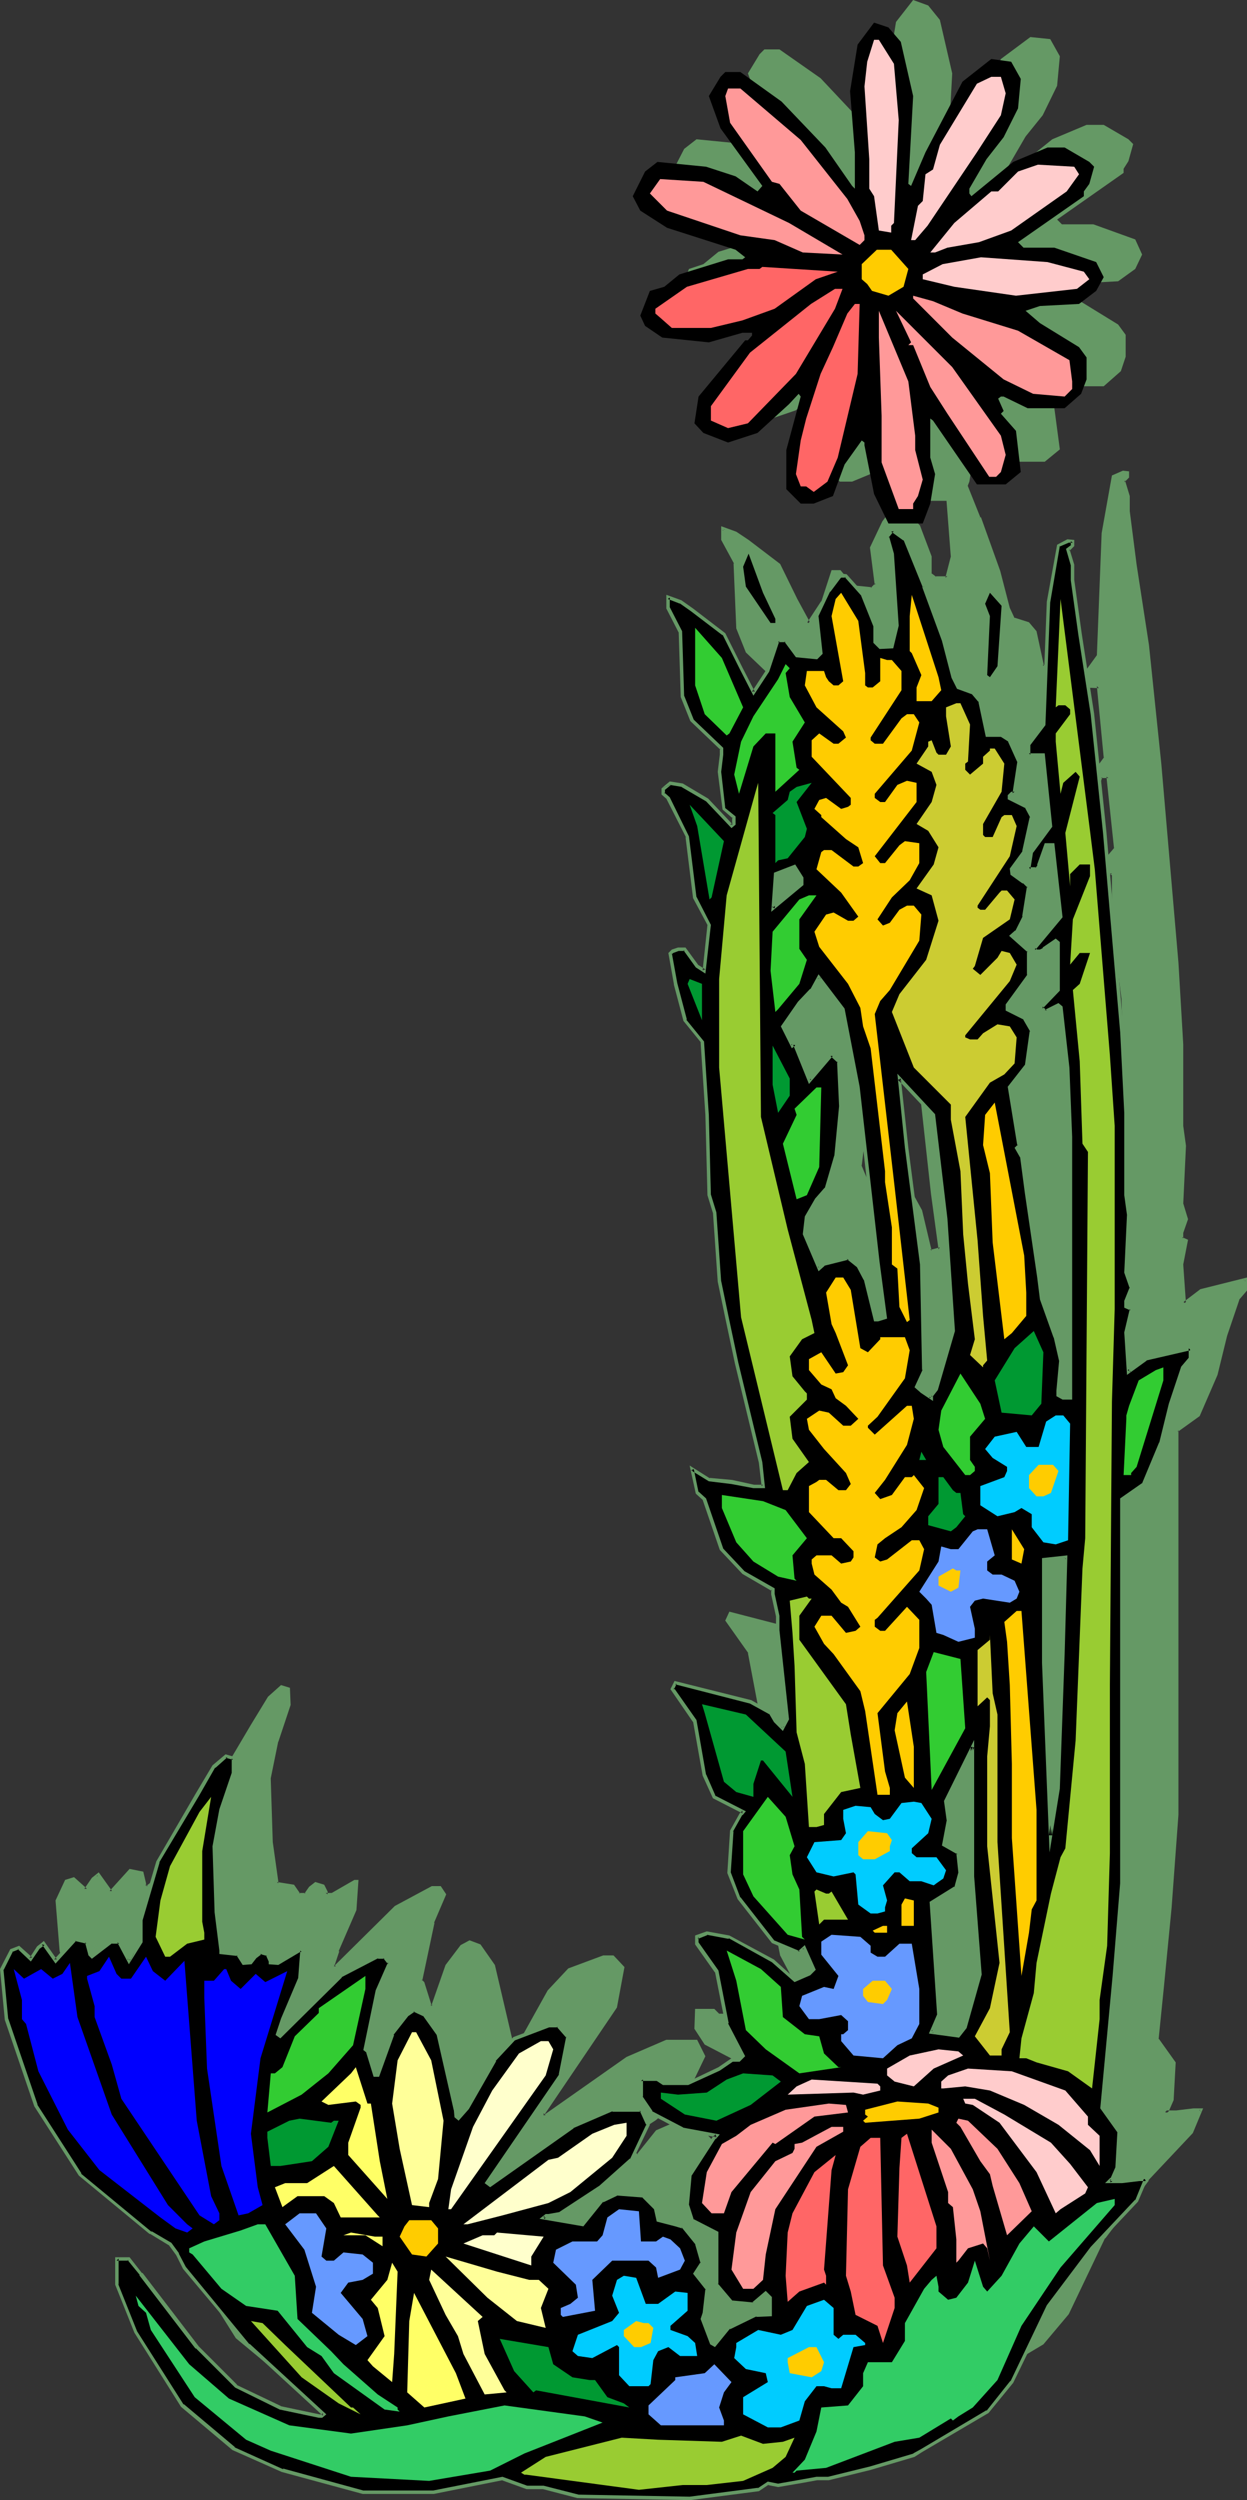 <?xml version="1.0" encoding="UTF-8" standalone="no"?>
<svg
   version="1.0"
   width="77.755mm"
   height="155.797mm"
   id="svg120"
   sodipodi:docname="Flowery J 2.wmf"
   xmlns:inkscape="http://www.inkscape.org/namespaces/inkscape"
   xmlns:sodipodi="http://sodipodi.sourceforge.net/DTD/sodipodi-0.dtd"
   xmlns="http://www.w3.org/2000/svg"
   xmlns:svg="http://www.w3.org/2000/svg">
  <rect width="100%" height="100%" fill="#333333" stroke="none"/>
  <sodipodi:namedview
     id="namedview120"
     pagecolor="#ffffff"
     bordercolor="#000000"
     borderopacity="0.25"
     inkscape:showpageshadow="2"
     inkscape:pageopacity="0.0"
     inkscape:pagecheckerboard="0"
     inkscape:deskcolor="#d1d1d1"
     inkscape:document-units="mm" />
  <defs
     id="defs1">
    <pattern
       id="WMFhbasepattern"
       patternUnits="userSpaceOnUse"
       width="6"
       height="6"
       x="0"
       y="0" />
  </defs>
  <path
     style="fill:#659965;fill-opacity:1;fill-rule:evenodd;stroke:none"
     d="M 243.955,448.739 242.178,425.793 v -30.541 l -6.301,12.927 0.646,4.525 -1.292,5.494 3.554,2.101 0.646,4.525 -1.131,3.555 -5.816,3.555 1.616,26.339 -1.616,4.201 6.301,0.97 1.777,-2.101 z m -13.248,-326.737 4.524,12.604 2.423,8.726 1.131,2.424 3.393,1.131 1.777,1.939 1.777,8.08 h 3.393 l 1.777,1.131 2.262,5.009 -1.131,7.756 h -0.646 l -0.485,0.485 v 0.485 l 3.877,2.101 1.292,2.424 -1.777,8.241 -2.908,3.878 v 1.131 l 2.908,2.101 1.131,0.97 -1.131,7.11 -1.616,3.555 -1.292,0.97 4.039,3.555 v 5.656 l -5.008,7.11 v 0.97 l 3.877,2.101 1.777,3.07 -1.292,8.08 -3.877,5.009 2.262,13.897 -0.485,0.323 1.131,2.101 0.969,8.726 2.908,19.714 0.646,5.171 3.393,9.049 1.292,5.656 -0.646,7.11 v 0.97 l 1.131,0.485 h 1.777 v -61.566 l -0.646,-16.159 -1.616,-14.22 -0.646,-0.485 -2.908,1.616 -1.131,-1.131 4.039,-4.04 v -11.15 l -0.646,-0.485 -2.747,1.939 -0.646,0.485 h -1.131 l -0.485,-0.485 6.301,-7.595 -1.777,-16.805 h -1.777 l -1.777,4.686 v 0.323 l -0.485,0.485 h -1.777 l 0.646,-3.878 4.524,-6.14 -1.616,-16.805 h -3.554 v -2.585 l 3.554,-4.525 1.131,-28.925 2.262,-13.25 2.262,-0.97 h 1.131 v 0.97 l -1.131,0.97 1.131,3.555 v 3.717 l 1.777,12.604 2.747,18.906 2.908,27.794 4.039,46.861 1.131,19.229 v 19.391 l 0.646,4.525 -0.646,13.735 1.131,3.555 -1.131,3.07 v 1.454 l 1.131,0.485 -1.131,5.656 0.646,9.211 4.039,-3.07 10.34,-2.585 v 2.585 l -1.777,2.101 -2.747,8.403 -2.262,9.211 -4.201,9.695 -5.17,3.393 v 90.653 l -1.616,21.815 -1.777,18.26 -1.131,12.766 4.039,5.656 -0.485,8.564 -1.292,2.585 -0.485,0.485 h 2.747 l 4.039,-0.485 h 1.777 l -2.262,5.009 -10.501,11.311 -10.178,13.574 -8.724,17.775 -5.655,7.11 -15.671,9.211 -1.616,1.131 -10.34,2.909 -9.855,2.585 h -2.908 l -3.393,0.485 -5.655,0.97 -2.423,-0.485 -2.1,1.616 -16.156,2.101 -26.496,-0.646 -8.078,-2.101 h -3.877 l -5.816,-1.939 -16.156,3.07 H 98.551 L 79.487,565.731 68.017,560.56 55.9,550.379 45.075,533.089 40.39,521.939 v -6.14 h 2.908 l 2.908,3.555 13.248,17.29 9.047,9.211 10.501,5.009 9.209,2.101 h 0.485 l 0.646,-0.646 -17.772,-16.159 -15.187,-18.26 -1.616,-3.07 -1.616,-2.585 -4.685,-2.585 -16.641,-13.735 -10.501,-16.159 -6.786,-20.36 -1.131,-11.635 2.262,-4.686 1.777,-0.485 2.747,2.585 1.777,-2.585 1.292,-0.97 2.747,4.04 4.685,-5.009 2.747,0.485 0.646,2.424 v 0.646 l 0.646,0.485 4.524,-3.555 h 1.777 l 2.262,4.525 2.908,-4.525 v -5.171 l 3.877,-13.735 9.37,-15.674 3.877,-6.625 3.07,-2.585 1.616,0.485 v 3.717 l -2.908,8.564 -1.777,8.726 0.646,15.19 1.131,9.049 v 0.485 l 4.039,0.646 1.292,1.939 h 1.616 l 1.131,-1.454 1.131,-1.131 1.777,0.646 0.646,1.454 v 0.485 h 1.616 l 5.17,-3.07 h 0.646 l -0.646,6.625 -4.039,9.695 -1.131,3.555 0.646,0.485 14.379,-14.22 8.563,-4.525 h 1.777 l 0.969,1.454 -2.747,6.625 -2.908,13.735 0.646,0.485 1.777,5.656 h 0.485 l 3.393,-9.695 3.554,-4.686 1.777,-0.97 2.262,0.97 3.393,4.686 4.039,17.775 v 1.454 l 0.646,0.485 2.262,-2.424 6.301,-11.311 4.524,-5.009 8.24,-2.909 h 2.1 l 2.423,2.424 -1.777,9.211 -17.287,25.37 0.646,0.485 19.387,-13.735 9.37,-4.04 h 6.947 l 1.616,3.555 -4.039,8.08 -7.27,6.625 -9.37,6.14 -2.747,0.485 h -0.808 l -0.485,0.485 9.37,1.616 4.524,-5.656 3.393,-1.616 6.301,0.646 2.908,3.07 0.485,2.585 4.039,0.97 1.777,0.485 3.393,4.04 1.292,4.525 -1.777,2.585 2.908,3.555 -0.646,5.656 -0.485,1.454 2.262,5.656 0.485,0.485 3.554,-4.04 6.301,-3.07 h 3.231 v -4.04 l -0.969,-0.97 -2.908,2.424 -5.17,-0.485 -3.393,-4.04 v -12.281 l -5.816,-2.909 -1.131,-3.555 0.646,-7.272 5.655,-8.564 0.646,-0.485 -8.078,-1.616 -7.432,-4.04 -2.262,-3.555 v -4.04 h 3.877 l 1.292,0.97 h 5.655 l 7.593,-3.393 2.747,-2.262 h 1.777 l 1.131,-0.97 -4.039,-7.595 -2.262,-12.281 -4.685,-6.464 v -1.616 l 2.423,-0.97 5.17,0.97 10.178,5.656 5.331,4.525 3.393,-1.454 1.131,-0.97 -2.262,-5.171 -1.131,0.97 -6.462,-2.424 -7.916,-10.18 -2.262,-6.14 0.485,-9.695 2.262,-4.04 0.646,-0.485 -6.947,-3.555 -2.262,-5.009 -2.262,-12.766 -5.331,-7.595 0.646,-1.616 17.772,4.525 4.524,2.585 1.292,2.101 1.777,1.454 1.131,-1.939 -2.262,-21.007 v -3.393 l -1.292,-5.171 v -0.97 l -6.786,-4.04 -5.17,-5.656 -4.039,-11.796 -1.777,-1.454 -1.131,-5.494 4.039,2.585 5.17,0.485 5.17,0.97 h 2.262 l -0.485,-5.656 -5.816,-23.269 -2.262,-10.665 -1.616,-8.564 -1.292,-16.321 -1.131,-4.04 -0.485,-18.906 -1.131,-17.29 -4.201,-5.009 -2.262,-8.564 -1.131,-7.272 0.485,-0.485 1.292,-0.485 h 1.616 l 2.908,4.04 1.777,1.131 1.131,-10.665 -3.393,-6.625 -1.777,-14.22 -4.524,-9.211 -1.131,-0.97 v -1.131 l 1.616,-1.454 2.908,0.485 5.816,3.555 5.655,6.14 0.646,-0.646 v -1.454 l -2.423,-1.939 -0.969,-8.726 0.485,-4.04 v -1.616 l -6.947,-6.464 -2.262,-5.656 -0.485,-15.19 -2.908,-5.656 v -2.424 l 2.908,0.97 2.747,1.939 7.432,5.656 4.039,8.08 2.908,5.656 3.393,-5.009 2.423,-7.272 h 1.616 l 2.908,3.555 4.524,0.646 1.292,-1.131 -1.292,-8.564 2.908,-6.14 2.423,-3.07 0.485,-0.485 h 1.131 l 4.039,4.525 2.908,7.11 v 4.04 l 1.131,1.131 h 2.908 l 1.131,-5.171 -1.131,-16.644 -1.292,-4.04 1.292,-1.616 2.908,1.939 z m 5.17,148.825 -2.747,-24.4 -8.24,-8.564 1.777,16.159 3.393,27.47 0.646,25.047 -1.777,3.878 1.131,1.131 2.423,1.454 v -0.485 l 1.131,-1.454 4.039,-13.735 z m -20.68,-31.025 -3.554,-18.26 -5.655,-7.595 -1.616,3.07 -2.908,2.909 -4.039,5.817 2.262,4.363 0.646,-0.323 3.393,8.564 5.17,-5.979 1.777,1.454 0.485,10.665 -1.131,11.635 -2.423,7.756 -2.262,2.424 -2.262,4.04 -0.485,4.04 3.393,8.241 1.131,-1.131 5.816,-1.454 2.262,2.101 1.777,3.07 2.262,9.534 h 0.646 l 1.616,-0.485 -1.616,-13.25 z m -13.248,-47.669 v -1.616 l -1.616,-2.585 -4.685,1.616 -0.646,8.08 z m 60.423,212.815 1.131,-31.51 0.646,-22.784 -5.17,0.485 v 24.4 l 1.616,40.559 z"
     id="path1" />
  <path
     style="fill:#659965;fill-opacity:1;fill-rule:evenodd;stroke:none"
     d="m 244.44,448.9 -1.777,-23.108 v 0 -32.157 l -7.109,14.382 0.485,4.686 v -0.162 l -1.131,5.817 3.716,2.262 -0.162,-0.323 0.485,4.525 v -0.162 l -1.131,3.555 0.162,-0.162 -5.978,3.555 1.777,26.663 v -0.162 l -1.939,4.686 7.109,0.97 1.939,-2.262 3.554,-12.604 -0.808,-0.162 -3.554,12.604 0.162,-0.162 -1.616,2.101 0.323,-0.323 -6.462,-0.97 0.323,0.646 1.777,-4.201 -1.777,-26.501 -0.162,0.323 5.978,-3.717 1.131,-3.717 -0.646,-4.848 -3.554,-2.101 0.162,0.323 1.131,-5.494 -0.485,-4.686 -0.162,0.323 6.301,-12.766 -0.646,-0.323 v 30.541 0.162 l 1.777,22.946 v -0.162 z"
     id="path2" />
  <path
     style="fill:#659965;fill-opacity:1;fill-rule:evenodd;stroke:none"
     d="m 230.384,122.163 v 0 l 4.524,12.604 2.262,8.564 1.454,2.747 3.393,1.293 -0.162,-0.162 1.777,1.939 v -0.162 l 1.616,8.403 h 3.877 l -0.323,-0.162 1.939,1.131 -0.162,-0.162 2.262,5.171 -0.162,-0.323 -0.969,7.595 0.323,-0.323 h -0.646 l -0.808,0.808 v 0.97 l 4.039,2.101 -0.162,-0.162 1.292,2.424 -0.162,-0.323 -1.777,8.241 0.162,-0.162 -2.908,4.201 v 1.293 l 2.908,2.262 v -0.162 l 1.131,1.131 v -0.485 l -1.292,7.272 0.162,-0.162 -1.777,3.555 0.162,-0.162 -1.454,1.293 4.201,3.878 v -0.323 5.656 -0.323 l -5.17,7.272 v 1.454 l 4.201,2.101 -0.162,-0.162 1.777,3.07 -0.162,-0.162 -1.131,8.08 v -0.162 l -3.877,5.171 2.1,13.897 0.162,-0.323 -0.646,0.646 1.292,2.262 h -0.162 l 1.131,8.564 2.908,19.876 0.646,5.171 3.393,9.049 v -0.162 l 1.131,5.656 v 0 l -0.485,6.948 v 1.293 l 1.454,0.646 h 2.1 v -61.889 l -0.485,-16.159 v 0 l -1.777,-14.382 -0.969,-0.808 -3.07,1.778 h 0.485 l -1.131,-1.131 v 0.646 l 4.039,-4.201 v -11.473 l -0.808,-0.808 -3.231,2.101 -0.485,0.485 h 0.162 -1.131 0.323 l -0.646,-0.485 v 0.485 l 6.462,-7.595 -1.777,-17.452 h -2.423 l -1.777,5.009 v 0.485 l 0.162,-0.162 -0.646,0.485 0.323,-0.162 h -1.777 l 0.485,0.485 0.646,-4.04 -0.162,0.162 4.524,-6.14 -1.616,-17.29 h -3.877 l 0.485,0.323 v -2.585 l -0.162,0.323 3.554,-4.686 1.131,-29.086 v 0 l 2.423,-13.25 -0.323,0.323 2.262,-0.97 h -0.162 1.131 l -0.323,-0.323 v 0.97 -0.323 l -1.292,1.131 1.292,3.878 v -0.162 3.717 l 1.616,12.604 2.908,18.906 2.908,27.955 4.039,46.7 v 0 l 1.131,19.229 v 19.391 l 0.646,4.525 v 0 l -0.646,13.735 1.131,3.717 v -0.323 l -1.131,3.232 v 1.778 l 1.292,0.485 -0.162,-0.323 -1.131,5.656 0.646,10.019 4.524,-3.555 v 0 l 10.34,-2.585 -0.485,-0.323 v 2.585 l 0.162,-0.323 -1.939,2.262 -2.908,8.564 -2.262,9.049 h 0.162 l -4.201,9.695 0.162,-0.162 -5.331,3.555 v 90.814 0 l -1.616,21.815 -1.777,18.26 -1.292,12.927 4.201,5.656 -0.162,-0.162 -0.485,8.564 v -0.162 l -1.131,2.585 0.162,-0.162 -1.454,1.131 h 4.039 l 4.039,-0.485 h -0.162 1.777 l -0.323,-0.485 -2.262,5.009 v -0.162 l -10.34,11.311 h -0.162 l -10.178,13.735 -8.724,17.775 h 0.162 l -5.816,7.11 v -0.162 l -15.51,9.211 -1.777,0.97 h 0.162 l -10.34,3.07 -9.694,2.424 v 0 h -2.908 l -3.393,0.485 -5.816,1.131 h 0.162 l -2.423,-0.485 -2.423,1.616 0.162,-0.162 -16.156,2.101 h 0.162 l -26.496,-0.485 h 0.162 l -8.078,-2.101 h -4.039 v 0 l -5.816,-2.101 -16.318,3.07 h 0.162 -16.641 v 0 l -18.902,-5.009 v 0.162 l -11.471,-5.171 h 0.162 L 56.223,550.056 v 0.162 L 45.398,532.766 v 0.162 l -4.685,-11.15 0.162,0.162 v -6.14 l -0.485,0.323 h 2.908 l -0.323,-0.162 2.908,3.555 v 0 l 13.248,17.29 v 0 l 9.209,9.372 10.501,5.171 9.209,1.939 h 0.808 l 1.131,-0.97 -18.256,-16.482 v 0 l -15.025,-18.26 0.162,0.162 -1.777,-3.07 v 0 l -1.777,-2.747 -4.685,-2.585 v 0.162 L 31.989,495.6 h 0.162 L 21.811,479.441 v 0.162 l -6.947,-20.199 v 0 l -0.969,-11.796 -0.162,0.323 2.262,-4.686 -0.162,0.323 1.616,-0.485 -0.323,-0.162 3.231,2.747 1.939,-2.909 v 0.162 l 1.131,-1.131 h -0.646 l 3.231,4.525 5.008,-5.494 -0.485,0.162 2.908,0.485 -0.485,-0.323 0.646,2.585 v -0.162 l 0.162,0.808 0.969,0.646 4.685,-3.555 h -0.162 1.777 l -0.323,-0.162 2.585,5.171 2.423,-5.333 0.162,-0.323 -2.908,4.686 h 0.646 l -2.262,-4.848 h -2.262 l -4.685,3.555 h 0.485 l -0.646,-0.323 0.162,0.323 v -0.646 l -0.646,-2.747 -3.231,-0.646 -4.685,5.171 0.646,0.162 -3.231,-4.525 -1.616,1.293 -1.777,2.585 h 0.646 l -3.07,-2.747 -2.1,0.646 -2.262,4.848 0.969,11.958 6.947,20.36 10.501,16.321 16.802,13.897 4.685,2.424 h -0.162 l 1.616,2.424 v 0 l 1.616,3.07 15.187,18.26 v 0.162 l 17.772,16.159 0.162,-0.485 -0.646,0.485 0.162,-0.162 h -0.485 v 0 l -9.209,-1.939 h 0.162 l -10.501,-5.171 0.162,0.162 -9.209,-9.211 h 0.162 L 46.529,519.031 h -0.162 l -2.908,-3.555 h -3.393 v 6.464 l 4.524,11.311 v 0 l 10.986,17.452 12.279,10.18 11.471,5.171 h 0.162 l 18.902,5.009 h 16.802 l 16.156,-3.07 h -0.162 l 5.816,2.101 h 4.039 v 0 l 8.078,2.101 26.496,0.485 v 0 l 16.318,-1.939 2.262,-1.778 -0.323,0.162 2.423,0.485 5.816,-1.131 3.393,-0.485 h -0.162 3.07 l 9.694,-2.424 10.501,-3.07 1.777,-1.131 15.51,-9.211 5.978,-7.11 8.563,-17.937 v 0.162 l 10.34,-13.735 h -0.162 l 10.501,-11.15 2.423,-5.817 h -2.262 v 0 l -4.039,0.485 v 0 h -2.747 l 0.323,0.808 0.646,-0.646 1.131,-2.585 0.485,-8.888 -4.039,-5.656 v 0.323 l 1.292,-12.766 1.777,-18.26 1.616,-21.976 v 0 -90.653 l -0.162,0.485 5.17,-3.717 4.201,-9.695 v 0 l 2.262,-9.211 2.908,-8.564 -0.162,0.162 1.939,-2.262 v -3.07 l -10.986,2.747 -4.039,3.07 0.646,0.323 -0.646,-9.211 v 0 l 1.131,-5.817 -1.454,-0.646 0.323,0.323 v -1.454 0.162 l 1.131,-3.232 -1.131,-3.717 v 0.162 l 0.646,-13.735 -0.646,-4.686 v 0.162 -19.391 l -1.131,-19.229 v 0 l -4.039,-46.861 -2.908,-27.955 -2.908,-18.906 -1.616,-12.604 v 0.162 -3.717 l -1.131,-3.717 -0.162,0.485 1.131,-1.131 v -1.454 l -1.454,-0.162 -2.585,1.131 -2.423,13.574 v 0 l -1.131,28.925 v -0.162 l -3.393,4.686 v 2.909 l 3.877,0.162 -0.485,-0.485 1.616,16.805 0.162,-0.162 -4.524,6.14 -0.808,4.363 2.423,0.162 0.808,-0.646 v -0.646 0 l 1.616,-4.525 -0.323,0.162 h 1.777 l -0.485,-0.323 1.777,16.805 0.162,-0.162 -6.624,7.756 0.969,0.97 1.454,-0.162 0.646,-0.485 v 0 l 2.908,-1.939 h -0.485 l 0.485,0.485 v -0.323 11.15 -0.323 l -4.201,4.363 1.454,1.616 3.231,-1.778 -0.485,-0.162 0.646,0.646 -0.162,-0.162 1.777,14.058 v 0 l 0.485,16.159 V 313.002 l 0.485,-0.485 h -1.777 l 0.162,0.162 -1.131,-0.485 0.323,0.323 v -0.97 0 l 0.485,-7.11 -1.131,-5.817 v 0 l -3.393,-8.888 v 0 l -0.646,-5.171 -2.908,-19.714 -1.131,-8.726 -1.131,-2.262 -0.162,0.485 0.646,-0.646 -2.1,-13.897 -0.162,0.323 4.039,-5.171 1.292,-8.241 -1.939,-3.393 -4.039,-2.101 0.162,0.323 v -0.97 0.162 l 5.17,-7.272 -0.162,-5.817 -4.039,-3.717 v 0.485 l 1.131,-0.97 1.777,-3.555 1.292,-7.433 -1.292,-1.131 -0.162,-0.162 -2.747,-1.939 0.162,0.323 v -1.131 0.323 l 2.747,-4.04 1.939,-8.403 -1.454,-2.747 -4.039,-2.101 0.323,0.323 v -0.485 l -0.162,0.162 0.485,-0.323 h -0.323 0.969 l 1.131,-8.08 -2.262,-5.171 -2.1,-1.293 h -3.393 l 0.323,0.323 -1.777,-8.241 -1.777,-2.101 -3.554,-1.131 0.162,0.162 -1.131,-2.424 v 0 l -2.262,-8.726 -4.524,-12.604 h -0.162 z"
     id="path3" />
  <path
     style="fill:#659965;fill-opacity:1;fill-rule:evenodd;stroke:none"
     d="m 43.298,446.476 3.231,-5.333 v -5.171 0.162 l 4.039,-13.735 v 0.162 l 9.209,-15.836 4.039,-6.625 -0.162,0.162 2.908,-2.585 -0.323,0.162 1.616,0.485 -0.162,-0.485 v 3.717 -0.162 l -2.908,8.564 v 0 l -1.777,8.726 0.485,15.351 v 0 l 1.292,9.211 v -0.162 0.97 l 4.201,0.485 -0.162,-0.162 1.454,2.101 h 1.939 l 1.292,-1.616 v 0 l 1.131,-0.97 -0.323,0.162 1.616,0.485 -0.162,-0.162 0.646,1.454 v -0.162 0.808 l 2.1,0.162 5.331,-3.232 -0.323,0.162 h 0.646 l -0.485,-0.485 -0.485,6.625 v -0.162 l -4.039,9.695 v 0.162 l -1.131,3.555 0.969,0.97 14.54,-14.382 v 0 l 8.563,-4.525 h -0.162 1.777 l -0.323,-0.162 0.969,1.616 v -0.485 l -2.747,6.625 -2.908,14.058 0.646,0.646 -0.162,-0.162 1.939,5.817 h 1.131 l 3.554,-10.019 -0.162,0.162 3.554,-4.525 -0.162,0.162 1.777,-0.97 h -0.485 l 2.423,0.97 -0.162,-0.162 3.393,4.525 -0.162,-0.162 4.201,17.937 v -0.162 1.616 l 0.969,0.808 2.585,-2.585 6.301,-11.473 -0.162,0.162 4.685,-5.009 -0.162,0.162 8.078,-3.07 v 0 h 2.1 l -0.162,-0.162 2.262,2.585 -0.162,-0.323 -1.616,9.211 v -0.323 l -17.448,25.693 1.131,0.97 19.71,-13.897 v 0 l 9.209,-4.04 -0.162,0.162 h 6.947 l -0.323,-0.323 1.616,3.555 v -0.323 l -4.039,8.08 h 0.162 l -7.432,6.464 v 0 l -9.209,6.14 0.162,-0.162 -2.908,0.485 h 0.162 -0.808 l -1.292,1.131 10.34,1.778 4.685,-5.656 h -0.162 l 3.393,-1.454 h -0.162 l 6.301,0.485 h -0.323 l 2.908,2.909 v -0.162 l 0.485,2.909 4.362,0.97 1.777,0.646 -0.323,-0.162 3.554,4.04 -0.162,-0.162 1.131,4.525 0.162,-0.323 -1.939,2.747 3.07,3.878 v -0.323 l -0.646,5.494 v 0 l -0.646,1.616 2.423,5.817 0.969,0.808 3.716,-4.363 -0.162,0.162 6.301,-3.07 -0.162,0.162 3.554,-0.162 v -4.525 l -1.292,-1.454 -3.07,2.747 0.323,-0.162 -5.17,-0.485 0.162,0.162 -3.554,-4.04 0.162,0.323 V 509.497 l -5.978,-3.07 0.323,0.162 -1.131,-3.555 v 0.162 l 0.485,-7.272 v 0.162 l 5.816,-8.564 -0.162,0.162 1.131,-0.97 -8.724,-1.939 v 0.162 l -7.432,-4.04 0.162,0.162 -2.262,-3.555 v 0.162 -4.04 l -0.323,0.323 h 3.877 l -0.162,-0.162 1.292,1.293 h 5.978 l 7.593,-3.555 2.908,-2.262 -0.323,0.162 h 1.939 l 1.454,-1.293 -4.201,-7.918 0.162,0.162 -2.423,-12.443 -4.524,-6.625 v 0.323 -1.616 l -0.323,0.323 2.423,-0.97 -0.162,0.162 5.17,0.97 -0.162,-0.162 10.178,5.656 h -0.162 l 5.493,4.686 3.716,-1.454 1.454,-1.454 -2.585,-5.817 -1.616,1.454 0.485,-0.162 -6.462,-2.424 h 0.162 l -7.916,-10.18 v 0.162 l -2.262,-6.14 v 0.162 l 0.646,-9.695 v 0.162 l 2.1,-4.04 v 0.162 l 0.969,-0.97 -7.432,-3.717 0.323,0.162 -2.262,-5.009 v 0 l -2.423,-12.927 -5.331,-7.595 v 0.485 l 0.808,-1.616 -0.485,0.323 17.61,4.525 v -0.162 l 4.524,2.585 h -0.162 l 1.292,1.939 2.1,1.939 1.454,-2.585 -2.262,-21.007 v 0 -3.555 l -1.131,-5.171 v 0.162 -1.131 l -7.109,-4.201 v 0 l -5.008,-5.656 v 0.162 l -3.877,-11.796 -1.939,-1.616 0.162,0.323 -1.131,-5.656 -0.646,0.485 4.201,2.585 5.17,0.485 5.17,0.97 h 2.585 l -0.485,-5.979 v 0 l -5.816,-23.431 v 0 l -2.1,-10.503 -1.777,-8.726 -1.131,-16.159 -1.131,-4.201 v 0.162 l -0.485,-18.906 -1.292,-17.452 -4.201,-5.171 0.162,0.162 -2.262,-8.564 v 0.162 l -1.292,-7.272 v 0.323 l 0.485,-0.485 h -0.162 l 1.292,-0.485 -0.162,0.162 h 1.616 l -0.323,-0.323 3.07,4.201 2.262,1.454 1.292,-11.473 -3.554,-6.625 v 0 l -1.616,-14.22 -4.685,-9.211 -1.292,-1.131 0.162,0.323 v -1.131 l -0.162,0.323 1.777,-1.454 -0.323,0.162 2.908,0.485 -0.162,-0.162 -2.908,-1.131 -1.939,1.616 v 1.454 l 1.292,1.131 v -0.162 l 4.524,9.211 v -0.162 l 1.616,14.382 3.554,6.625 v -0.323 l -1.131,10.827 0.646,-0.323 -1.777,-1.131 0.162,0.162 -3.07,-4.201 h -1.939 l -1.454,0.485 -0.808,0.646 1.292,7.433 v 0.162 l 2.262,8.564 4.201,5.171 -0.162,-0.323 1.292,17.29 0.485,18.906 1.131,4.201 v 0 l 1.131,16.159 1.777,8.564 2.1,10.665 v 0 l 5.816,23.431 v 0 l 0.485,5.494 0.485,-0.485 h -2.262 0.162 l -5.17,-0.97 -5.17,-0.485 h 0.162 l -4.847,-2.909 1.292,6.625 1.939,1.454 -0.162,-0.162 4.039,11.958 5.17,5.656 6.947,4.04 -0.162,-0.323 v 0.97 l 1.131,5.171 v 0 3.393 0.162 l 2.262,20.845 0.162,-0.162 -1.292,1.939 0.646,-0.162 -1.777,-1.454 h 0.162 l -1.292,-1.939 -4.685,-2.747 -18.095,-4.686 -0.969,2.101 5.493,7.756 -0.162,-0.162 2.423,12.766 2.423,5.333 6.947,3.555 -0.162,-0.646 -0.646,0.485 -2.262,4.201 -0.646,9.857 2.423,6.302 8.078,10.342 6.624,2.585 1.454,-1.131 -0.646,-0.162 2.262,5.171 v -0.485 l -1.131,1.131 0.162,-0.162 -3.554,1.454 0.485,0.162 -5.17,-4.686 -10.34,-5.656 -5.331,-0.97 -2.747,1.131 v 1.778 l 4.524,6.787 v -0.162 l 2.423,12.281 4.039,7.595 v -0.485 l -1.131,1.131 0.323,-0.162 h -1.777 l -3.07,2.101 h 0.162 l -7.593,3.555 h 0.162 -5.655 0.162 l -1.131,-1.131 h -4.524 l -0.162,4.686 2.423,3.717 7.755,4.04 7.916,1.616 -0.162,-0.646 -0.485,0.485 -5.978,8.726 -0.485,7.433 1.131,3.717 5.978,3.232 -0.323,-0.485 v 12.281 l 3.716,4.363 5.493,0.485 3.07,-2.585 h -0.646 l 1.131,1.131 -0.162,-0.323 v 4.04 l 0.323,-0.323 h -3.393 l -6.462,3.07 -3.393,4.04 h 0.485 l -0.485,-0.485 v 0.162 l -2.262,-5.656 v 0.323 l 0.646,-1.454 0.646,-5.817 -3.07,-3.878 v 0.485 l 1.777,-2.747 -1.131,-4.686 -3.554,-4.201 -1.939,-0.646 -4.039,-0.97 0.323,0.323 -0.646,-2.585 -3.07,-3.232 -6.462,-0.646 -3.716,1.616 -4.524,5.656 0.323,-0.162 -9.209,-1.616 0.162,0.808 0.485,-0.485 -0.323,0.162 h 0.808 l 2.908,-0.646 9.37,-6.14 v 0 l 7.593,-6.625 4.039,-8.403 -1.939,-3.878 h -7.27 l -9.37,4.04 -19.549,13.735 h 0.485 l -0.485,-0.485 v 0.646 l 17.287,-25.531 1.777,-9.534 -2.585,-2.747 h -2.423 l -8.24,3.07 -4.847,5.171 -6.301,11.311 0.162,-0.162 -2.262,2.424 h 0.485 l -0.646,-0.323 0.323,0.162 v -1.454 l -4.201,-17.937 -3.393,-4.848 -2.585,-0.97 -2.1,1.131 -3.554,4.686 -3.393,9.695 0.323,-0.323 h -0.485 l 0.323,0.323 -1.777,-5.656 -0.646,-0.646 0.162,0.323 2.908,-13.735 -0.162,0.162 2.908,-6.787 -1.292,-1.939 h -2.1 l -8.724,4.686 -14.379,14.22 h 0.485 l -0.485,-0.485 0.162,0.323 1.131,-3.393 h -0.162 l 4.201,-9.695 0.485,-7.11 h -0.969 l -5.331,3.07 h 0.162 -1.616 l 0.485,0.323 v -0.646 l -0.808,-1.616 -2.1,-0.646 -1.454,1.131 -1.131,1.616 0.323,-0.162 h -1.616 l 0.323,0.162 -1.454,-2.101 -4.039,-0.646 0.323,0.323 v -0.485 0 l -1.292,-9.211 v 0.162 l -0.485,-15.19 v 0 l 1.777,-8.726 v 0.162 l 2.908,-8.726 -0.162,-4.04 -2.1,-0.646 -3.07,2.747 -4.039,6.625 -9.37,15.836 -4.039,13.897 v 5.171 z"
     id="path4" />
  <path
     style="fill:#659965;fill-opacity:1;fill-rule:evenodd;stroke:none"
     d="m 173.677,169.024 5.816,3.555 h -0.162 l 5.978,6.464 0.969,-1.131 v -1.778 l -2.423,-2.101 0.162,0.323 -1.131,-8.726 v 0.162 l 0.485,-4.201 v 0 -1.778 l -6.947,-6.625 v 0.162 l -2.262,-5.656 0.162,0.162 -0.646,-15.351 -2.908,-5.656 v 0.162 -2.424 l -0.485,0.323 2.908,1.131 -0.162,-0.162 2.908,1.939 7.432,5.656 -0.162,-0.162 4.039,8.08 3.231,6.302 3.716,-5.656 2.423,-7.272 -0.323,0.162 h 1.616 l -0.323,-0.162 3.07,3.878 4.847,0.485 1.454,-1.293 -1.131,-8.888 v 0.323 l 2.747,-6.14 v 0.162 l 2.423,-3.232 h -0.162 l 0.646,-0.323 h -0.323 1.131 -0.162 l 4.039,4.525 -0.162,-0.162 2.747,7.272 v -0.323 4.363 l 1.454,1.131 h 3.231 l 1.454,-5.333 -1.292,-16.967 -1.131,-4.04 v 0.323 l 1.131,-1.616 -0.646,0.162 2.908,2.101 v -0.323 l 4.524,11.311 0.646,-0.323 -4.524,-11.311 -3.393,-2.262 -1.454,1.939 1.131,4.201 v 0 l 1.292,16.805 v -0.162 l -1.292,5.009 0.485,-0.323 h -2.908 l 0.323,0.162 -1.292,-0.97 0.162,0.162 v -4.04 l -2.747,-7.272 -4.362,-4.686 -1.454,-0.162 -0.646,0.646 -2.423,3.232 -2.908,6.14 1.131,8.888 0.162,-0.485 -1.131,1.131 0.323,-0.162 -4.685,-0.485 0.323,0.162 -3.07,-3.717 h -2.1 l -2.423,7.433 v -0.162 l -3.393,5.171 h 0.808 l -3.07,-5.656 -4.039,-8.241 -7.432,-5.656 -2.908,-1.939 -3.554,-1.293 v 3.232 l 3.07,5.656 -0.162,-0.162 0.646,15.351 2.262,5.656 6.947,6.625 -0.162,-0.323 v 1.616 0 l -0.485,4.04 1.131,8.888 2.585,2.101 -0.162,-0.323 v 1.454 -0.162 l -0.485,0.485 h 0.485 l -5.816,-6.14 -5.816,-3.555 -3.231,-0.485 z"
     id="path5" />
  <path
     style="fill:#659965;fill-opacity:1;fill-rule:evenodd;stroke:none"
     d="m 236.362,270.827 v 0 l -2.908,-24.562 -9.047,-9.534 1.939,17.452 3.393,27.309 v 0 l 0.646,25.047 v -0.162 l -1.777,4.04 1.292,1.293 2.908,1.939 v -1.131 0.162 l 1.131,-1.454 4.039,-13.897 -1.616,-26.501 h -0.808 l 1.616,26.501 v -0.162 l -3.877,13.735 v -0.162 l -1.292,1.616 v 0.646 l 0.646,-0.323 -2.262,-1.616 v 0.162 l -1.131,-1.131 0.162,0.485 1.777,-4.04 -0.646,-25.047 v 0 l -3.393,-27.47 -1.777,-16.159 -0.646,0.323 8.078,8.564 -0.162,-0.323 2.908,24.562 v -0.162 z"
     id="path6" />
  <path
     style="fill:#659965;fill-opacity:1;fill-rule:evenodd;stroke:none"
     d="m 215.682,239.801 -3.554,-18.421 -6.139,-8.08 -2.1,3.555 0.162,-0.162 -2.908,3.07 v 0 l -4.201,5.817 2.585,5.171 0.969,-0.808 h -0.646 l 3.716,9.211 5.655,-6.464 h -0.646 l 1.777,1.293 -0.162,-0.162 0.646,10.665 v -0.162 l -1.292,11.796 v 0 l -2.262,7.595 0.162,-0.162 -2.423,2.585 -2.262,4.201 -0.485,4.201 3.554,8.726 1.616,-1.454 -0.323,0.162 5.816,-1.454 -0.323,-0.162 2.262,1.939 v 0 l 1.616,3.07 v -0.162 l 2.423,9.857 h 0.969 l 2.1,-0.485 -1.777,-13.574 -4.524,-41.206 -0.808,0.162 4.524,41.206 1.777,13.089 0.323,-0.485 -1.777,0.485 h 0.162 -0.646 l 0.323,0.323 -2.262,-9.534 -1.777,-3.232 -2.585,-2.101 -5.978,1.454 -1.292,1.131 h 0.646 l -3.393,-8.08 0.162,0.323 0.485,-4.04 v 0 l 2.262,-4.04 -0.162,0.162 2.262,-2.585 2.423,-7.756 1.292,-11.796 v 0 l -0.646,-10.827 -2.1,-1.778 -5.493,6.14 0.646,0.162 -3.554,-9.049 -1.131,0.808 h 0.646 l -2.262,-4.525 v 0.485 l 4.039,-5.656 h -0.162 l 3.07,-3.07 1.616,-3.07 h -0.646 l 5.655,7.756 v -0.162 l 3.554,18.26 z"
     id="path7" />
  <path
     style="fill:#659965;fill-opacity:1;fill-rule:evenodd;stroke:none"
     d="m 202.273,192.293 0.162,-1.939 -1.939,-2.747 -5.331,1.616 -0.646,9.211 7.755,-6.14 -0.485,-0.485 -6.947,5.494 0.646,0.323 0.485,-8.08 -0.323,0.485 4.685,-1.616 -0.485,-0.162 1.777,2.585 v -0.323 1.616 l 0.162,-0.323 z"
     id="path8" />
  <path
     style="fill:#659965;fill-opacity:1;fill-rule:evenodd;stroke:none"
     d="m 262.858,404.947 v 0 l 1.131,-31.51 0.485,-23.269 -5.978,0.485 v 24.885 l 1.777,44.599 2.585,-15.19 h -0.808 l -1.939,11.15 h 0.808 l -1.616,-40.559 V 351.137 l -0.323,0.323 5.17,-0.485 -0.485,-0.323 -0.485,22.784 -1.131,31.51 v 0 z"
     id="path9" />
  <path
     style="fill:#000000;fill-opacity:1;fill-rule:evenodd;stroke:none"
     d="m 231.03,464.898 -1.777,-22.946 v -30.541 l -6.301,12.927 0.485,4.363 -1.131,5.817 3.554,1.939 0.485,4.525 -0.969,3.555 -5.816,3.555 1.616,26.501 -1.616,4.04 6.301,0.97 1.616,-2.101 z m -13.248,-326.737 4.524,12.766 2.262,8.564 1.292,2.424 3.393,1.131 1.777,2.101 1.616,8.08 h 3.393 l 1.939,1.131 2.262,5.009 -1.131,7.595 h -0.646 l -0.485,0.485 v 0.485 l 3.877,2.101 1.292,2.424 -1.777,8.241 -2.908,4.04 v 1.131 l 2.908,1.939 1.131,0.97 -1.131,7.11 -1.777,3.555 -1.131,0.97 4.039,3.555 v 5.656 l -5.17,7.11 v 0.97 l 4.039,2.101 1.777,3.07 -1.292,8.08 -3.877,5.171 2.262,13.574 -0.646,0.646 1.131,1.939 1.131,8.726 2.908,19.876 0.646,5.009 3.393,9.049 1.131,5.494 -0.485,7.272 v 0.97 l 1.131,0.646 h 1.616 v -61.566 l -0.485,-16.321 -1.777,-14.058 -0.485,-0.646 -2.908,1.616 -1.131,-0.97 4.039,-4.201 V 222.026 l -0.646,-0.485 -2.908,1.939 -0.485,0.485 h -1.131 l -0.646,-0.485 6.301,-7.595 -1.777,-16.805 h -1.616 l -1.777,4.525 v 0.485 l -0.485,0.646 h -1.777 l 0.646,-4.04 4.524,-6.14 -1.777,-16.805 h -3.393 v -2.585 l 3.393,-4.525 1.292,-28.925 2.262,-13.25 2.262,-0.97 h 1.131 v 0.97 l -1.131,0.97 1.131,3.555 v 3.555 l 1.616,12.766 2.908,18.906 2.908,27.955 4.039,46.7 1.131,19.229 v 19.391 l 0.646,4.525 -0.646,13.735 1.131,3.555 -1.131,3.07 v 1.454 l 1.131,0.485 -1.131,5.656 0.646,9.211 4.039,-3.07 10.34,-2.585 v 2.585 l -1.777,1.939 -2.908,8.564 -2.262,9.211 -4.039,9.695 -5.17,3.555 v 90.491 l -1.616,21.815 -1.777,18.26 -1.131,12.766 3.877,5.656 -0.485,8.564 -1.131,2.585 -0.485,0.485 h 2.747 l 4.039,-0.485 h 1.777 l -2.262,5.171 -10.501,11.15 -10.178,13.574 -8.724,17.937 -5.816,6.948 -15.51,9.211 -1.777,0.97 -10.178,3.07 -9.855,2.585 h -2.908 l -3.393,0.485 -5.655,0.97 -2.423,-0.485 -2.262,1.616 -16.156,1.939 -26.334,-0.485 -8.078,-1.939 h -4.039 l -5.655,-2.101 -16.156,3.07 H 85.465 L 66.563,581.89 55.092,576.719 42.975,566.538 31.989,549.248 27.465,538.098 v -6.14 h 2.908 l 2.908,3.555 13.086,17.29 9.209,9.211 10.501,5.009 9.047,2.101 h 0.646 L 76.418,568.639 58.485,552.318 43.46,534.059 41.844,530.988 40.067,528.403 35.543,525.817 18.741,512.082 8.401,495.762 1.454,475.563 0.485,463.767 2.747,459.404 l 1.777,-0.646 2.747,2.585 1.777,-2.585 1.131,-0.97 2.908,4.04 4.685,-5.009 2.747,0.485 0.646,2.585 v 0.485 l 0.485,0.485 4.685,-3.555 h 1.777 l 2.262,4.525 2.908,-4.525 v -5.171 l 3.877,-13.574 9.209,-15.836 4.039,-6.625 2.908,-2.424 1.777,0.485 v 3.555 l -2.908,8.564 -1.777,8.564 0.485,15.351 1.292,9.211 v 0.485 l 4.039,0.485 1.131,1.939 h 1.777 l 1.131,-1.454 1.131,-0.97 1.616,0.485 0.808,1.454 v 0.485 h 1.616 l 5.17,-2.909 h 0.485 l -0.485,6.625 -4.039,9.534 -1.131,3.555 0.646,0.485 14.217,-14.22 8.724,-4.525 h 1.616 l 1.131,1.454 -2.747,6.625 -2.908,13.735 0.485,0.485 1.777,5.656 h 0.646 l 3.393,-9.695 3.554,-4.525 1.616,-1.131 2.423,1.131 3.231,4.525 4.201,17.775 v 1.616 l 0.485,0.485 2.262,-2.585 6.301,-11.15 4.685,-5.171 8.078,-3.07 h 2.262 l 2.262,2.585 -1.616,9.211 -17.287,25.37 0.646,0.646 19.387,-13.897 9.37,-4.04 h 6.786 l 1.777,3.555 -4.039,8.241 -7.432,6.464 -9.209,6.14 -2.908,0.485 h -0.646 l -0.485,0.485 9.209,1.616 4.685,-5.494 3.393,-1.778 6.301,0.646 2.908,3.07 0.485,2.585 4.039,0.97 1.777,0.485 3.393,4.04 1.131,4.525 -1.616,2.585 2.747,3.555 -0.485,5.656 -0.646,1.454 2.262,5.656 0.646,0.485 3.554,-4.04 6.301,-3.07 h 3.393 v -4.04 l -1.131,-1.131 -2.908,2.585 -5.17,-0.485 -3.554,-4.04 V 525.817 l -5.655,-2.909 -1.131,-3.555 0.485,-7.272 5.816,-8.564 0.485,-0.485 -7.916,-1.454 -7.593,-4.04 -2.262,-3.717 v -4.04 h 4.039 l 1.131,0.97 h 5.816 l 7.432,-3.555 2.908,-1.939 h 1.777 l 0.969,-1.131 -3.877,-7.433 -2.423,-12.443 -4.524,-6.464 v -1.616 l 2.262,-0.97 5.331,0.97 10.178,5.656 5.17,4.686 3.393,-1.616 1.292,-1.131 -2.262,-5.009 -1.292,1.131 -6.301,-2.585 -7.916,-10.18 -2.262,-6.14 0.485,-9.695 2.262,-4.04 0.485,-0.485 -6.786,-3.555 -2.262,-5.009 -2.262,-12.927 -5.331,-7.433 0.646,-1.454 17.772,4.363 4.685,2.747 1.131,1.778 1.777,1.778 1.131,-2.101 -2.262,-20.845 v -3.555 l -1.292,-5.009 v -1.131 l -6.947,-4.04 -5.008,-5.494 -4.039,-11.796 -1.777,-1.454 -1.131,-5.656 4.039,2.585 5.17,0.485 5.17,0.97 h 2.262 l -0.485,-5.656 -5.816,-23.431 -2.262,-10.665 -1.777,-8.403 -1.131,-16.321 -1.131,-4.04 -0.646,-18.906 -1.131,-17.129 -4.039,-5.171 -2.262,-8.564 -1.131,-7.272 0.485,-0.485 1.292,-0.485 h 1.616 l 2.908,4.04 1.777,1.131 1.131,-10.665 -3.393,-6.625 -1.777,-14.22 -4.524,-9.211 -1.292,-0.97 v -0.97 l 1.777,-1.616 2.908,0.485 5.655,3.555 5.816,6.14 0.646,-0.485 v -1.616 l -2.423,-1.939 -1.131,-8.726 0.646,-4.04 v -1.454 l -6.947,-6.625 -2.262,-5.494 -0.646,-15.351 -2.747,-5.656 v -2.424 l 2.747,0.97 2.908,1.939 7.432,5.656 4.039,8.08 2.908,5.656 3.393,-5.009 2.423,-7.11 h 1.777 l 2.585,3.393 4.685,0.646 1.131,-1.131 -1.131,-8.726 2.908,-5.979 2.262,-3.07 0.646,-0.485 h 1.131 l 4.039,4.525 2.747,7.272 v 3.878 l 1.292,1.131 h 2.747 l 1.292,-5.009 -1.292,-16.967 -1.131,-4.04 1.131,-1.454 3.07,2.101 z m 5.17,148.825 -2.908,-24.4 -8.078,-8.564 1.777,16.321 3.393,27.47 0.646,24.885 -1.777,3.878 1.131,1.131 2.423,1.616 v -0.646 l 1.131,-1.454 3.877,-13.735 z m -20.68,-30.864 -3.554,-18.421 -5.655,-7.595 -1.777,3.07 -2.908,3.07 -3.877,5.494 2.262,4.525 0.485,-0.323 3.393,8.564 5.331,-5.979 1.616,1.454 0.646,10.665 -1.292,11.635 -2.262,7.756 -2.262,2.424 -2.262,4.04 -0.485,4.201 3.393,8.08 1.131,-0.97 5.655,-1.616 2.423,2.101 1.616,3.07 2.262,9.534 h 0.646 l 1.777,-0.646 -1.777,-12.927 z m -13.248,-47.831 v -1.616 l -1.777,-2.585 -4.524,1.778 -0.646,7.918 z m 60.423,212.815 1.131,-31.51 0.485,-22.784 -5.17,0.485 v 24.4 l 1.777,40.559 z"
     id="path10" />
  <path
     style="fill:#659965;fill-opacity:1;fill-rule:evenodd;stroke:none"
     d="m 231.353,465.059 -1.777,-23.108 v 0 -32.157 l -7.109,14.382 0.646,4.686 v -0.162 l -1.131,5.979 3.716,2.101 -0.323,-0.323 0.485,4.686 v -0.162 l -0.969,3.555 0.162,-0.323 -5.978,3.717 1.777,26.663 v -0.162 l -1.939,4.525 7.109,0.97 1.777,-2.262 3.554,-12.604 -0.808,-0.162 -3.393,12.604 v -0.162 l -1.616,1.939 0.323,-0.162 -6.301,-0.97 0.323,0.646 1.777,-4.201 -1.777,-26.501 -0.162,0.323 5.978,-3.555 0.969,-3.717 -0.485,-5.009 -3.716,-2.101 0.323,0.485 1.131,-5.817 -0.646,-4.525 v 0.323 l 6.301,-12.927 -0.808,-0.162 v 30.541 0 l 1.777,23.108 v -0.162 z"
     id="path11" />
  <path
     style="fill:#659965;fill-opacity:1;fill-rule:evenodd;stroke:none"
     d="m 217.459,138.322 -0.162,-0.162 4.685,12.766 2.262,8.726 1.292,2.585 3.554,1.293 -0.162,-0.162 1.777,2.101 -0.162,-0.323 1.777,8.403 h 3.716 -0.162 l 1.777,1.131 -0.162,-0.162 2.262,5.009 v -0.162 l -1.131,7.433 0.485,-0.323 h -0.808 l -0.808,0.808 v 0.97 l 4.201,2.101 -0.162,-0.162 1.292,2.424 -0.162,-0.162 -1.777,8.08 0.162,-0.162 -3.07,4.201 0.162,1.454 2.908,2.101 v -0.162 l 1.131,1.131 -0.162,-0.323 -1.131,7.11 0.162,-0.162 -1.777,3.555 v -0.162 l -1.454,1.293 4.362,3.878 -0.162,-0.323 v 5.656 l 0.162,-0.162 -5.17,7.11 v 1.454 l 4.201,2.101 -0.162,-0.162 1.777,3.07 -0.162,-0.162 -1.131,8.08 v -0.162 l -4.039,5.171 2.262,13.897 0.162,-0.323 -0.808,0.808 1.292,2.262 v -0.162 l 1.131,8.564 2.908,19.876 0.646,5.171 3.231,9.049 v -0.162 l 1.292,5.656 v -0.162 l -0.646,7.11 v 1.293 l 1.454,0.808 h 2.262 v -61.889 l -0.646,-16.321 v 0 l -1.616,-14.382 -0.969,-0.808 -3.231,1.616 0.485,0.162 -0.969,-0.97 v 0.485 l 4.039,-4.201 v -11.473 l -0.969,-0.808 -3.07,2.101 v 0.162 l -0.646,0.323 h 0.323 -1.131 0.162 l -0.485,-0.323 v 0.485 l 6.462,-7.756 -1.939,-17.452 h -2.262 l -1.777,5.009 v 0.485 -0.162 l -0.485,0.485 0.323,-0.162 h -1.777 l 0.323,0.485 0.646,-4.04 v 0.162 l 4.524,-6.14 -1.777,-17.29 h -3.716 l 0.323,0.323 v -2.585 0.323 l 3.554,-4.686 1.131,-29.086 v 0.162 l 2.262,-13.25 -0.162,0.162 2.262,-0.97 h -0.162 1.131 l -0.485,-0.323 v 0.97 l 0.162,-0.162 -1.292,0.97 1.131,3.878 v -0.162 3.717 l 1.777,12.766 2.908,18.745 2.908,27.955 4.039,46.861 v -0.162 l 0.969,19.229 v 19.391 l 0.646,4.686 v -0.162 l -0.646,13.735 1.292,3.717 v -0.323 l -1.292,3.232 v 1.616 l 1.454,0.646 -0.162,-0.323 -1.292,5.494 0.646,10.019 4.685,-3.393 h -0.162 l 10.501,-2.424 -0.485,-0.485 v 2.585 -0.323 l -1.777,2.101 -2.908,8.726 -2.262,9.211 v -0.162 l -4.039,9.695 0.162,-0.162 -5.331,3.717 v 90.653 0 l -1.777,21.815 -2.908,31.187 4.039,5.656 v -0.162 l -0.485,8.564 v -0.162 l -1.131,2.585 v -0.162 l -1.292,1.293 h 4.039 l 4.039,-0.485 h -0.162 1.777 l -0.485,-0.646 -2.1,5.171 v -0.162 l -10.501,11.15 v 0 l -10.34,13.735 -8.563,17.937 v -0.162 l -5.655,7.11 v -0.162 l -15.51,9.211 -1.777,0.97 h 0.162 l -10.34,3.07 -9.855,2.424 h 0.162 -2.908 l -3.554,0.646 -5.493,0.97 v 0 l -2.423,-0.485 -2.423,1.616 0.162,-0.162 -16.156,2.101 v 0 l -26.334,-0.485 h 0.162 l -8.24,-2.101 h -4.039 0.162 l -5.816,-2.101 -16.318,3.232 h 0.162 -16.802 0.162 l -18.902,-5.171 v 0.162 l -11.471,-5.171 h 0.162 L 43.298,566.215 v 0.162 l -10.986,-17.29 v 0 l -4.524,-11.311 0.162,0.323 v -6.14 l -0.485,0.485 h 2.908 l -0.323,-0.162 2.908,3.555 h -0.162 l 13.248,17.29 h 0.162 l 9.209,9.211 10.501,5.171 9.209,1.939 h 0.808 l 0.969,-0.808 -18.095,-16.644 v 0.162 L 43.783,533.897 v 0 l -1.616,-3.07 v -0.162 l -1.777,-2.424 -4.685,-2.747 v 0.162 l -16.641,-13.735 h 0.162 l -10.501,-16.321 0.162,0.162 -6.947,-20.36 v 0.162 L 0.808,463.767 v 0.323 l 2.262,-4.525 -0.162,0.162 1.616,-0.646 H 4.201 l 3.07,2.909 2.1,-3.07 -0.162,0.162 1.292,-0.97 -0.646,-0.162 3.231,4.525 4.847,-5.333 h -0.323 l 2.747,0.646 -0.323,-0.323 0.646,2.424 v 0 l 0.162,0.646 0.808,0.808 4.847,-3.717 -0.162,0.162 h 1.777 l -0.485,-0.323 2.747,5.171 2.423,-5.333 v -0.162 l -2.747,4.363 0.646,0.162 -2.423,-4.848 h -2.1 l -4.685,3.717 h 0.485 l -0.646,-0.485 0.162,0.323 v -0.646 l -0.646,-2.747 -3.393,-0.646 -4.685,5.171 h 0.646 l -3.07,-4.363 -1.616,1.293 -1.777,2.747 0.646,-0.162 -3.07,-2.747 -2.1,0.808 L 0,463.767 l 1.131,11.958 6.947,20.36 10.501,16.321 16.641,13.735 h 0.162 l 4.524,2.747 -0.162,-0.162 1.777,2.424 v 0 l 1.616,3.232 15.187,18.098 v 0.162 l 17.772,16.321 v -0.646 l -0.485,0.485 0.162,-0.162 h -0.646 0.162 l -9.209,-1.939 h 0.162 l -10.501,-5.009 h 0.162 l -9.209,-9.211 0.162,0.162 -13.248,-17.29 h -0.162 l -2.908,-3.717 h -3.393 v 6.464 l 4.524,11.311 10.986,17.452 12.117,10.18 11.632,5.171 v 0 l 19.064,5.171 h 16.802 l 16.156,-3.232 h -0.162 l 5.816,2.101 h 4.039 -0.162 l 8.078,2.101 26.496,0.485 h 0.162 l 16.156,-2.101 2.423,-1.616 -0.323,0.162 2.423,0.485 5.655,-0.97 3.554,-0.646 h -0.162 2.908 l 9.855,-2.424 10.34,-3.07 1.777,-1.131 15.671,-9.211 5.816,-7.11 8.724,-17.937 v 0 l 10.178,-13.574 v 0 l 10.501,-11.15 2.423,-5.656 h -2.262 v 0 l -4.039,0.485 v 0 h -2.747 l 0.162,0.646 0.646,-0.485 1.292,-2.747 0.485,-8.888 -4.039,-5.656 v 0.323 l 2.908,-31.187 1.777,-21.653 v -0.162 -90.491 l -0.162,0.323 5.17,-3.555 4.201,-9.695 v -0.162 l 2.262,-9.211 2.747,-8.564 v 0.162 l 1.939,-2.262 v -3.07 l -10.986,2.585 -4.201,3.07 0.646,0.485 -0.485,-9.211 v 0 l 1.131,-5.817 -1.454,-0.646 0.323,0.323 v -1.454 0.162 l 1.131,-3.232 -1.131,-3.717 v 0.162 l 0.485,-13.735 v 0 l -0.485,-4.686 v 0.162 -19.391 l -1.131,-19.229 v 0 l -4.039,-46.861 -2.908,-27.955 -2.908,-18.745 -1.777,-12.766 v 0 -3.555 l -1.131,-3.717 v 0.485 l 1.131,-1.131 v -1.454 l -1.616,-0.162 -2.423,1.293 -2.423,13.412 v 0 l -1.131,28.925 v -0.162 l -3.554,4.686 0.162,2.909 3.716,0.162 -0.323,-0.485 1.616,16.805 0.162,-0.323 -4.524,6.302 -0.808,4.525 h 2.423 l 0.808,-0.808 v -0.646 0.162 l 1.616,-4.525 -0.323,0.162 h 1.616 l -0.485,-0.323 1.939,16.967 0.162,-0.323 -6.624,7.918 0.969,0.808 h 1.454 l 0.646,-0.646 v 0 l 2.747,-1.939 h -0.485 l 0.646,0.485 -0.162,-0.323 v 11.15 l 0.162,-0.323 -4.201,4.525 1.454,1.293 3.231,-1.616 h -0.485 l 0.646,0.485 -0.162,-0.162 1.616,14.22 v -0.162 l 0.646,16.321 v 61.566 l 0.323,-0.485 h -1.616 0.162 l -1.131,-0.485 0.162,0.323 v -0.97 0 l 0.646,-7.272 -1.292,-5.494 v -0.162 l -3.231,-8.888 v 0 l -0.646,-5.171 -2.908,-19.714 -1.131,-8.888 -1.292,-1.939 v 0.485 l 0.646,-0.808 -2.262,-13.897 v 0.323 l 3.877,-5.171 1.292,-8.241 -1.939,-3.393 -4.039,-2.101 0.323,0.323 v -0.97 0.162 l 5.008,-7.11 v -5.979 l -4.039,-3.555 v 0.485 l 1.131,-0.97 1.777,-3.717 1.131,-7.433 -1.292,-1.131 v -0.162 l -2.908,-1.778 0.162,0.323 v -1.131 0.162 l 2.908,-4.04 1.777,-8.403 -1.292,-2.747 -4.039,-2.101 0.162,0.323 v -0.485 l -0.162,0.323 0.646,-0.646 -0.323,0.162 h 0.969 l 1.131,-7.918 -2.423,-5.332 -1.939,-1.293 h -3.554 l 0.485,0.323 -1.777,-8.08 -1.939,-2.262 -3.554,-1.131 0.323,0.162 -1.292,-2.424 h 0.162 l -2.262,-8.564 -4.685,-12.766 v 0 z"
     id="path12" />
  <path
     style="fill:#659965;fill-opacity:1;fill-rule:evenodd;stroke:none"
     d="m 30.373,462.635 3.231,-5.171 v -5.333 0.162 l 4.039,-13.735 -0.162,0.162 9.37,-15.674 3.877,-6.787 v 0.162 l 2.908,-2.585 -0.485,0.162 1.777,0.485 -0.323,-0.323 v 3.555 -0.162 l -2.908,8.564 v 0 l -1.616,8.726 0.485,15.351 v 0.162 l 1.131,9.049 v 0 0.808 l 4.362,0.485 -0.323,-0.162 1.454,2.262 2.1,-0.162 1.131,-1.454 v 0 l 1.292,-0.97 h -0.485 l 1.777,0.485 -0.323,-0.162 0.646,1.454 v -0.162 0.808 l 2.262,0.162 5.17,-3.07 h -0.162 0.485 l -0.323,-0.323 -0.485,6.464 v 0 l -4.039,9.534 v 0 l -1.292,3.878 1.131,0.808 14.54,-14.382 h -0.162 l 8.724,-4.525 -0.162,0.162 h 1.616 l -0.323,-0.162 1.131,1.454 v -0.485 l -2.908,6.625 -2.908,14.058 0.808,0.646 -0.162,-0.162 1.777,5.817 h 1.292 l 3.554,-9.857 h -0.162 l 3.554,-4.525 -0.162,0.162 1.616,-1.131 h -0.323 l 2.423,1.131 -0.162,-0.162 3.231,4.525 v 0 l 4.039,17.775 v -0.162 l 0.162,1.778 0.969,0.808 2.423,-2.747 6.462,-11.311 h -0.162 l 4.685,-5.009 -0.162,0.162 8.078,-3.07 h -0.162 2.262 l -0.323,-0.162 2.262,2.585 v -0.323 l -1.777,9.049 0.162,-0.162 -17.61,25.693 1.292,0.97 19.71,-13.897 h -0.162 l 9.37,-4.04 -0.162,0.162 h 6.786 l -0.323,-0.323 1.616,3.555 v -0.323 l -3.877,8.241 v -0.162 l -7.432,6.625 0.162,-0.162 -9.37,6.14 h 0.162 l -2.747,0.485 v 0 h -0.646 l -1.454,1.131 10.34,1.778 4.685,-5.817 v 0.162 l 3.393,-1.616 h -0.323 l 6.301,0.485 h -0.162 l 2.908,2.909 -0.162,-0.162 0.646,2.909 4.362,1.131 1.616,0.485 -0.162,-0.323 3.393,4.201 -0.162,-0.162 1.292,4.525 v -0.323 l -1.777,2.747 3.07,3.878 -0.162,-0.323 -0.646,5.656 v 0 l -0.485,1.454 2.262,5.979 1.131,0.646 3.554,-4.363 v 0.162 l 6.301,-3.07 -0.162,0.162 3.716,-0.162 v -4.525 l -1.454,-1.454 -3.231,2.747 h 0.485 l -5.17,-0.485 0.162,0.162 -3.554,-4.201 0.162,0.323 v -12.443 l -5.978,-3.07 0.162,0.162 -1.131,-3.555 v 0.162 l 0.646,-7.11 v 0.162 l 5.655,-8.726 v 0.162 l 0.969,-1.131 -8.724,-1.616 h 0.162 l -7.432,-3.878 h 0.162 l -2.423,-3.555 0.162,0.162 v -4.04 l -0.485,0.323 h 4.039 -0.323 l 1.454,0.97 h 5.978 l 7.432,-3.393 3.07,-2.101 h -0.323 1.939 l 1.292,-1.293 -4.039,-7.756 h 0.162 l -2.423,-12.443 -4.685,-6.625 v 0.323 -1.616 l -0.162,0.485 2.423,-0.97 h -0.323 l 5.17,0.97 v -0.162 l 10.178,5.656 v 0 l 5.331,4.686 3.716,-1.616 1.292,-1.293 -2.585,-5.817 -1.616,1.454 h 0.485 l -6.139,-2.585 0.162,0.162 -8.078,-10.342 v 0.162 l -2.262,-5.979 v 0 l 0.646,-9.695 -0.162,0.162 2.262,-4.04 v 0.162 l 0.808,-0.97 -7.27,-3.717 0.162,0.162 -2.262,-5.171 v 0.162 l -2.262,-12.927 -5.331,-7.595 v 0.485 l 0.646,-1.454 -0.323,0.162 17.61,4.525 v 0 l 4.685,2.585 -0.162,-0.162 1.131,1.939 2.1,2.101 1.454,-2.747 -2.262,-21.007 v 0.162 -3.555 l -1.131,-5.171 v 0.162 -1.454 l -7.109,-4.04 v 0 l -5.17,-5.494 0.162,0.162 -4.039,-11.796 -1.777,-1.616 v 0.162 l -1.131,-5.494 -0.646,0.323 4.201,2.585 5.331,0.646 5.17,0.97 h 2.747 l -0.646,-6.14 v 0 l -5.655,-23.431 v 0 l -2.262,-10.665 -1.777,-8.564 v 0.162 l -1.131,-16.321 -1.292,-4.201 v 0.162 l -0.485,-18.906 -1.131,-17.29 -4.201,-5.171 h 0.162 l -2.262,-8.564 v 0 l -1.292,-7.11 v 0.323 l 0.485,-0.485 -0.162,0.162 1.292,-0.485 h -0.162 1.616 l -0.323,-0.162 2.908,4.04 2.262,1.454 1.292,-11.473 -3.393,-6.625 v 0.162 l -1.777,-14.382 -4.524,-9.211 -1.292,-1.131 0.162,0.323 v -0.97 l -0.162,0.162 1.777,-1.454 -2.423,0.97 v 1.454 l 1.292,1.131 -0.162,-0.162 4.685,9.211 -0.162,-0.162 1.777,14.382 3.554,6.625 -0.162,-0.323 -1.131,10.665 0.646,-0.162 -1.777,-1.131 0.162,0.162 -3.07,-4.201 h -1.777 l -1.454,0.485 -0.808,0.808 1.292,7.272 v 0.162 l 2.262,8.564 4.201,5.171 -0.162,-0.162 1.131,17.129 0.485,18.906 1.292,4.201 v -0.162 l 1.131,16.321 v 0 l 1.777,8.564 2.262,10.665 v 0 l 5.655,23.431 v 0 l 0.646,5.494 0.323,-0.323 h -2.262 0.162 l -5.17,-1.131 -5.331,-0.485 0.162,0.162 -4.847,-3.07 1.454,6.625 1.777,1.616 -0.162,-0.162 4.039,11.796 5.331,5.656 6.947,4.04 -0.162,-0.323 v 1.131 l 1.131,5.171 v -0.162 3.555 0 l 2.262,20.845 0.162,-0.323 -1.131,2.262 0.646,-0.162 -1.777,-1.616 v 0 l -1.131,-1.939 -4.847,-2.747 -18.095,-4.525 -0.969,1.939 5.331,7.756 v -0.162 l 2.262,12.766 2.423,5.333 6.947,3.555 v -0.646 l -0.646,0.646 -2.262,4.04 -0.646,10.019 2.423,6.14 8.078,10.342 6.462,2.747 1.454,-1.293 -0.646,-0.162 2.262,5.171 0.162,-0.485 -1.131,0.97 v 0 l -3.393,1.454 0.485,0.162 -5.17,-4.686 -10.501,-5.656 -5.331,-0.97 -2.747,0.97 v 2.101 l 4.685,6.625 v -0.162 l 2.423,12.281 3.877,7.595 0.162,-0.485 -1.131,1.131 0.323,-0.162 h -1.777 l -3.07,2.101 v 0 l -7.432,3.555 0.162,-0.162 h -5.816 l 0.323,0.162 -1.292,-1.131 -4.524,0.162 v 4.525 l 2.423,3.878 7.593,4.04 8.078,1.454 -0.162,-0.646 -0.646,0.485 -5.816,8.888 -0.646,7.272 1.292,3.717 5.816,3.07 -0.162,-0.323 v 12.281 l 3.716,4.363 5.493,0.646 2.908,-2.747 h -0.485 l 1.131,1.131 -0.162,-0.323 v 4.04 l 0.485,-0.323 h -3.554 l -6.462,2.909 -3.554,4.201 h 0.646 l -0.646,-0.485 v 0.162 l -2.262,-5.656 0.162,0.323 0.485,-1.454 0.646,-5.817 -3.07,-3.717 0.162,0.485 1.777,-2.747 -1.292,-4.848 -3.554,-4.201 -1.777,-0.485 -4.039,-1.131 0.323,0.323 -0.646,-2.585 -3.07,-3.232 -6.624,-0.646 -3.554,1.778 -4.685,5.656 0.323,-0.162 -9.209,-1.616 0.162,0.646 0.646,-0.485 -0.323,0.162 h 0.646 0.162 l 2.908,-0.485 9.209,-6.14 0.162,-0.162 7.432,-6.625 4.039,-8.403 -1.777,-3.878 h -7.27 l -9.37,4.04 -19.549,13.735 0.485,0.162 -0.646,-0.646 0.162,0.485 17.287,-25.37 1.777,-9.534 -2.585,-2.747 h -2.423 l -8.24,3.07 -4.847,5.171 -6.301,11.311 v 0 l -2.1,2.424 h 0.485 l -0.485,-0.485 v 0.323 -1.616 l -4.039,-17.937 -3.554,-4.686 -2.585,-1.131 -1.939,1.131 -3.554,4.686 -3.554,9.695 0.485,-0.323 h -0.646 l 0.485,0.323 -1.939,-5.656 -0.485,-0.646 v 0.323 l 3.07,-13.735 -0.162,0.162 2.908,-6.787 -1.454,-1.778 h -1.939 l -8.724,4.525 -14.379,14.22 h 0.485 l -0.646,-0.485 0.162,0.485 1.292,-3.555 h -0.162 l 4.201,-9.695 0.485,-7.11 h -1.131 l -5.17,3.07 h 0.162 -1.616 l 0.323,0.323 v -0.646 l -0.808,-1.616 -2.1,-0.646 -1.292,1.131 v 0.162 l -1.131,1.454 0.323,-0.162 h -1.777 l 0.323,0.162 -1.292,-2.262 -4.201,-0.485 0.323,0.485 v -0.485 0 l -1.131,-9.211 v 0 L 50.891,434.842 v 0.162 l 1.616,-8.726 v 0 l 2.908,-8.564 v -3.878 l -2.262,-0.646 -3.07,2.585 -4.039,6.787 -9.209,15.836 -4.039,13.735 v 5.171 z"
     id="path13" />
  <path
     style="fill:#659965;fill-opacity:1;fill-rule:evenodd;stroke:none"
     d="m 158.329,184.699 -0.485,0.162 2.908,0.485 h -0.162 l 5.816,3.393 v 0 l 5.978,6.302 0.969,-0.808 v -1.939 l -2.585,-2.101 0.162,0.162 -0.969,-8.564 v 0 l 0.485,-4.04 v 0 -1.616 l -7.109,-6.787 0.162,0.162 -2.262,-5.656 v 0.323 l -0.485,-15.513 -2.908,-5.656 v 0.162 -2.424 l -0.485,0.323 2.908,1.131 -0.162,-0.162 2.747,1.939 7.432,5.656 v -0.162 l 4.039,8.08 3.231,6.302 3.716,-5.656 2.423,-7.272 -0.323,0.323 h 1.777 l -0.323,-0.162 2.747,3.717 5.008,0.485 1.292,-1.293 -0.969,-8.888 -0.162,0.323 2.908,-6.14 v 0.162 l 2.423,-3.232 -0.162,0.162 0.485,-0.485 -0.162,0.162 h 1.131 l -0.323,-0.162 4.039,4.525 -0.162,-0.162 2.908,7.272 v -0.162 4.04 l 1.454,1.454 3.231,-0.162 1.292,-5.333 -1.131,-16.967 -1.131,-4.04 -0.162,0.323 1.292,-1.616 -0.646,0.162 2.908,2.101 v -0.162 l 4.524,11.15 0.646,-0.323 -4.524,-11.15 -3.393,-2.424 -1.454,1.939 1.131,4.201 v -0.162 l 1.131,16.967 v -0.162 l -1.131,5.009 0.323,-0.162 h -2.747 0.323 l -1.292,-0.97 0.162,0.162 v -4.04 l -2.908,-7.272 -4.201,-4.686 -1.454,-0.162 -0.646,0.646 -2.423,3.232 -2.908,6.14 0.969,8.888 0.162,-0.485 -1.131,1.131 0.485,-0.162 -4.685,-0.485 0.162,0.162 -2.747,-3.717 h -2.262 l -2.423,7.433 v -0.162 l -3.393,5.171 h 0.646 l -2.908,-5.656 -4.039,-8.08 -7.593,-5.817 -2.747,-1.939 -3.554,-1.293 v 3.232 l 2.908,5.656 v -0.162 l 0.485,15.351 2.262,5.656 7.109,6.787 -0.162,-0.323 v 1.454 0 l -0.485,4.04 1.131,8.888 2.423,2.101 -0.162,-0.323 v 1.616 l 0.162,-0.323 -0.646,0.485 h 0.646 l -5.816,-6.14 -5.978,-3.555 -3.07,-0.485 -1.939,1.616 z"
     id="path14" />
  <path
     style="fill:#659965;fill-opacity:1;fill-rule:evenodd;stroke:none"
     d="m 223.276,286.986 v 0 l -2.908,-24.562 -8.886,-9.534 1.777,17.452 3.554,27.47 v 0 l 0.485,24.885 0.162,-0.162 -1.939,4.201 1.292,1.131 0.162,0.162 2.908,1.939 v -1.293 0.162 l 1.131,-1.454 4.039,-13.897 -1.777,-26.501 h -0.808 l 1.777,26.501 v -0.162 l -4.039,13.735 0.162,-0.162 -1.292,1.616 v 0.808 l 0.646,-0.485 -2.423,-1.616 0.162,0.162 -1.131,-0.97 v 0.323 l 1.777,-4.04 -0.485,-24.885 v -0.162 l -3.554,-27.309 -1.777,-16.321 -0.646,0.323 8.078,8.564 -0.162,-0.162 2.908,24.4 v -0.162 z"
     id="path15" />
  <path
     style="fill:#659965;fill-opacity:1;fill-rule:evenodd;stroke:none"
     d="m 202.596,255.96 -3.554,-18.421 -6.139,-8.08 -1.939,3.555 v -0.162 l -2.908,3.07 v 0 l -4.039,5.817 2.585,5.171 0.969,-0.808 h -0.646 l 3.716,9.211 5.655,-6.625 h -0.646 l 1.777,1.616 -0.162,-0.323 0.485,10.665 v -0.162 l -1.131,11.796 v -0.162 l -2.262,7.756 v -0.162 l -2.262,2.585 -2.423,4.201 -0.485,4.201 3.716,8.726 1.454,-1.293 h -0.162 l 5.816,-1.454 -0.485,-0.162 2.423,1.939 v 0 l 1.616,3.07 v -0.162 l 2.423,9.857 h 0.969 l 2.1,-0.646 -1.777,-13.412 -4.685,-41.206 -0.808,0.162 4.685,41.206 1.777,13.089 0.162,-0.485 -1.616,0.485 v 0 h -0.646 l 0.485,0.323 -2.262,-9.534 -1.939,-3.232 -2.423,-2.101 -6.139,1.616 -1.131,0.97 0.646,0.162 -3.393,-8.08 v 0.162 l 0.485,-4.04 v 0 l 2.262,-4.04 v 0.162 l 2.262,-2.585 2.423,-7.756 1.131,-11.796 v 0 l -0.485,-10.827 -2.1,-1.939 -5.493,6.302 0.646,0.162 -3.716,-9.211 -0.969,0.97 h 0.646 l -2.262,-4.525 v 0.485 l 3.877,-5.656 v 0.162 l 2.908,-3.07 1.777,-3.232 -0.646,0.162 5.655,7.595 -0.162,-0.162 3.554,18.26 z"
     id="path16" />
  <path
     style="fill:#659965;fill-opacity:1;fill-rule:evenodd;stroke:none"
     d="m 189.348,208.453 v -1.778 l -1.939,-3.07 -5.008,1.939 -0.646,9.211 7.593,-6.302 -0.646,-0.485 -6.786,5.656 0.646,0.323 0.646,-8.08 -0.323,0.323 4.524,-1.616 -0.485,-0.162 1.777,2.585 -0.162,-0.323 v 1.616 l 0.162,-0.323 z"
     id="path17" />
  <path
     style="fill:#659965;fill-opacity:1;fill-rule:evenodd;stroke:none"
     d="m 249.771,421.268 v -0.162 l 1.131,-31.51 0.646,-23.269 -5.978,0.646 v 24.723 l 1.777,44.599 2.423,-15.028 -0.808,-0.162 -1.777,11.15 h 0.808 l -1.616,-40.559 v -24.4 l -0.323,0.485 5.17,-0.646 -0.485,-0.323 -0.646,22.784 -1.131,31.51 v 0 z"
     id="path18" />
  <path
     style="fill:#000000;fill-opacity:1;fill-rule:evenodd;stroke:none"
     d="m 182.724,145.755 v 0.97 h -1.131 l -5.816,-8.564 -0.646,-4.686 1.292,-3.07 3.393,9.211 z"
     id="path19" />
  <path
     style="fill:#ffcc00;fill-opacity:1;fill-rule:evenodd;stroke:none"
     d="m 203.888,158.521 v 2.909 l 0.646,0.485 h 1.131 l 1.777,-1.454 v -5.494 l 1.616,0.485 h 1.131 l 2.262,2.585 v 4.525 l -7.27,11.15 v 0.646 l 0.969,0.808 h 1.939 l 4.362,-5.979 1.292,-0.97 h 1.616 l 1.292,1.939 -1.777,6.625 -8.724,10.18 v 0.97 l 1.292,0.97 h 1.131 l 2.908,-4.04 2.262,-0.97 2.262,0.485 v 4.525 l -9.855,12.766 1.292,1.616 h 1.131 l 3.393,-4.201 1.292,-0.97 3.393,0.485 v 4.686 l -2.262,4.04 -4.201,4.04 -3.393,5.171 1.292,1.454 1.616,-0.646 2.262,-3.07 1.777,-0.97 h 1.616 l 1.777,2.101 -0.485,6.14 -6.947,11.635 -2.262,2.585 -1.292,3.07 4.685,40.721 3.554,31.349 -0.646,0.485 -1.777,-3.555 -0.485,-9.049 -1.292,-0.97 v -8.726 l -1.616,-10.665 v -2.585 l -3.393,-28.925 -1.777,-5.171 -0.646,-4.363 -2.908,-5.656 -6.786,-8.726 -1.131,-3.555 2.747,-4.04 1.777,-0.485 3.393,1.939 h 1.292 l 1.131,-0.97 -4.039,-5.656 -5.816,-5.494 1.131,-4.04 0.646,-0.485 h 1.777 l 5.17,3.878 h 1.131 l 1.131,-0.808 -1.131,-3.717 -2.908,-1.939 -5.816,-5.171 v -0.485 l -1.616,-1.454 1.131,-2.101 1.616,-0.485 3.554,2.585 1.616,-0.485 0.646,-0.485 v -1.616 l -9.209,-9.695 v -3.878 l 1.777,-1.616 2.262,1.616 1.131,0.808 h 1.131 l 1.777,-1.454 -0.646,-1.454 -6.301,-5.656 -2.747,-5.171 0.485,-3.393 h 4.039 l 0.485,1.454 0.646,0.97 1.131,0.97 h 1.131 l 1.131,-0.97 -2.747,-15.351 0.969,-4.04 1.292,-1.454 4.039,6.625 z"
     id="path20" />
  <path
     style="fill:#000000;fill-opacity:1;fill-rule:evenodd;stroke:none"
     d="m 235.069,156.905 -1.777,2.585 -0.646,-0.485 0.646,-13.897 -1.131,-2.909 1.131,-2.585 2.747,3.07 z"
     id="path21" />
  <path
     style="fill:#ffcc00;fill-opacity:1;fill-rule:evenodd;stroke:none"
     d="m 221.821,162.561 -2.262,2.585 h -3.554 v -3.232 l 1.131,-2.909 -2.262,-5.171 -0.485,-0.485 v -8.241 l 0.485,-5.009 6.301,19.391 z"
     id="path22" />
  <path
     style="fill:#99cc32;fill-opacity:1;fill-rule:evenodd;stroke:none"
     d="m 258.011,204.736 3.554,43.791 1.131,16.644 v 43.145 l -0.646,21.815 -0.485,66.737 v 39.59 l -0.646,21.815 -1.777,12.766 v 4.525 l -1.777,16.321 -5.655,-4.04 -7.432,-2.101 -2.423,-0.97 h -1.616 l 0.485,-4.686 2.908,-10.665 0.646,-7.11 3.393,-16.321 2.262,-8.564 1.131,-2.101 2.423,-25.37 1.616,-40.559 0.646,-7.11 0.646,-90.976 -1.292,-1.939 -0.646,-19.391 -1.616,-16.805 1.616,-1.454 2.423,-7.272 h -2.423 l -2.262,2.747 0.646,-10.665 4.039,-10.18 v -2.747 h -2.423 l -2.262,2.262 v 2.909 l -1.131,-12.604 3.393,-13.25 -0.969,-1.131 -2.908,2.585 -0.646,2.585 -1.131,-12.281 v -1.939 l 3.393,-4.525 v -1.131 l -1.131,-0.97 h -1.616 l -0.646,0.485 1.131,-25.531 6.947,54.618 z"
     id="path23" />
  <path
     style="fill:#32cc32;fill-opacity:1;fill-rule:evenodd;stroke:none"
     d="m 175.131,166.6 -3.231,6.14 -0.646,0.485 -5.17,-5.009 -2.262,-6.787 v -13.574 l 6.301,7.11 z"
     id="path24" />
  <path
     style="fill:#32cc32;fill-opacity:1;fill-rule:evenodd;stroke:none"
     d="m 185.147,158.521 0.969,5.656 3.554,5.979 -2.908,4.525 0.969,6.14 0.646,0.485 -5.655,5.171 v -13.735 h -2.262 l -2.908,3.07 -3.393,11.15 -1.131,-4.525 1.616,-7.756 2.908,-5.979 5.816,-8.726 1.777,-3.555 0.969,0.97 z"
     id="path25" />
  <path
     style="fill:#cccc32;fill-opacity:1;fill-rule:evenodd;stroke:none"
     d="m 228.607,170.64 -0.485,8.726 -0.646,0.485 v 1.454 l 1.131,1.131 3.07,-2.585 V 178.235 l 1.616,-1.454 v -0.485 h 1.131 l 2.262,3.555 -0.646,6.625 -4.362,7.595 v 2.585 l 0.485,0.485 h 1.777 l 2.1,-4.686 0.646,-0.485 h 1.777 l 1.131,2.585 -1.616,7.11 -7.593,11.635 v 0.485 l 0.646,0.485 h 1.131 l 3.393,-4.04 0.485,-0.485 h 1.292 l 1.777,2.101 -1.131,4.686 -6.301,4.363 -1.939,6.625 -0.485,0.646 1.777,1.454 4.039,-4.04 0.969,-1.616 1.939,0.485 1.616,2.747 -1.616,3.878 -10.501,12.766 v 0.485 l 1.131,0.485 h 1.777 l 1.292,-1.454 3.393,-2.101 2.908,0.485 1.616,2.585 -0.485,6.14 -2.423,2.585 -3.393,1.939 -5.816,8.08 2.908,29.086 1.292,17.775 0.969,10.503 -0.969,1.131 v 0.485 l -3.07,-2.909 1.131,-3.717 -1.616,-13.089 -1.131,-11.635 -0.646,-14.866 -2.262,-12.119 v -3.555 l -8.724,-8.726 -5.17,-13.089 1.777,-4.201 6.301,-8.08 2.908,-9.211 -1.616,-5.979 -3.554,-1.616 4.039,-5.656 1.131,-4.04 -2.423,-3.878 -2.747,-1.616 3.554,-5.171 1.131,-4.04 -1.131,-3.07 -3.554,-1.939 2.747,-4.04 V 174.68 l 0.808,-0.323 1.131,2.909 0.485,0.485 h 1.777 l 1.131,-1.939 -1.131,-7.11 v -2.101 l 2.423,-0.97 h 0.969 z"
     id="path26" />
  <path
     style="fill:#99cc32;fill-opacity:1;fill-rule:evenodd;stroke:none"
     d="m 185.632,289.571 5.655,21.33 0.646,3.07 -2.908,1.454 -2.908,4.04 0.646,4.686 2.908,3.555 0.485,0.485 v 1.454 l -4.039,4.04 0.646,5.171 3.877,5.494 -2.908,2.585 -2.1,4.04 h -1.131 l -9.855,-40.721 -5.17,-58.819 v -20.845 l 1.777,-19.714 6.947,-24.885 0.485,-1.616 0.646,78.695 z"
     id="path27" />
  <path
     style="fill:#009932;fill-opacity:1;fill-rule:evenodd;stroke:none"
     d="m 190.156,195.202 -0.485,1.939 -4.039,5.009 -2.262,0.485 -0.646,0.646 v -11.311 l -0.646,-0.485 3.554,-3.07 0.485,-1.939 1.616,-1.131 3.554,-0.97 -3.554,4.525 z"
     id="path28" />
  <path
     style="fill:#009932;fill-opacity:1;fill-rule:evenodd;stroke:none"
     d="m 167.699,211.361 -0.485,0.485 -2.908,-17.29 -1.777,-5.009 8.078,8.564 z"
     id="path29" />
  <path
     style="fill:#32cc32;fill-opacity:1;fill-rule:evenodd;stroke:none"
     d="m 188.379,216.532 v 6.948 l 1.777,2.585 -1.777,5.656 -5.008,5.979 -0.646,0.646 -1.131,-9.695 0.485,-9.211 6.301,-7.595 2.262,-0.97 h 1.777 z"
     id="path30" />
  <path
     style="fill:#009932;fill-opacity:1;fill-rule:evenodd;stroke:none"
     d="m 165.437,240.286 -3.393,-8.564 0.485,-1.131 2.908,1.131 z"
     id="path31" />
  <path
     style="fill:#009932;fill-opacity:1;fill-rule:evenodd;stroke:none"
     d="m 186.117,258.061 -2.747,4.04 -1.292,-6.625 v -9.211 l 4.039,7.756 z"
     id="path32" />
  <path
     style="fill:#32cc32;fill-opacity:1;fill-rule:evenodd;stroke:none"
     d="m 193.064,274.866 -2.908,6.625 -2.423,0.97 -3.231,-13.089 3.231,-6.787 -0.485,-1.454 5.17,-5.009 h 1.131 z"
     id="path33" />
  <path
     style="fill:#ffcc00;fill-opacity:1;fill-rule:evenodd;stroke:none"
     d="m 241.855,304.438 v 5.494 l -3.393,4.04 -1.777,1.454 -2.747,-22.784 -0.646,-16.321 -1.616,-6.625 0.485,-7.11 2.262,-2.909 6.947,36.035 z"
     id="path34" />
  <path
     style="fill:#ffcc00;fill-opacity:1;fill-rule:evenodd;stroke:none"
     d="m 200.496,303.791 2.262,13.735 1.777,0.97 2.908,-3.07 v -0.485 h 5.816 l 1.131,3.07 -1.131,6.625 -6.462,9.049 -2.262,2.101 v 0.485 l 1.616,1.616 7.593,-6.787 h 1.131 l 0.485,3.07 -1.616,6.14 -5.17,8.241 -2.423,3.07 1.292,1.454 2.747,-0.97 3.07,-4.201 h 1.616 l 0.485,-0.485 2.423,3.07 -1.777,5.171 -3.554,4.04 -3.877,2.585 -1.777,1.454 -0.646,3.07 1.292,0.97 1.616,-0.485 5.816,-4.525 h 1.777 l 1.131,2.101 -1.131,5.009 -9.855,11.15 -0.646,0.485 v 1.616 l 1.292,0.97 h 1.131 l 5.17,-5.656 2.908,3.07 v 6.625 l -2.262,6.14 -7.593,9.211 1.777,13.735 1.131,3.878 v 1.616 h -2.908 l -2.908,-19.714 -1.131,-4.686 -6.301,-8.726 -2.262,-2.424 -2.262,-4.04 1.616,-2.585 h 2.423 l 3.393,4.04 2.262,-0.485 1.131,-0.97 -2.908,-4.686 -1.616,-0.97 -2.262,-3.07 -4.039,-3.555 -0.646,-2.585 v -0.97 l 1.131,-0.97 h 3.554 l 2.262,1.939 2.262,-0.485 0.646,-0.97 v -1.454 l -2.908,-3.07 h -1.777 l -5.816,-6.14 v -6.14 l 1.777,-0.97 0.646,-0.485 h 1.616 l 2.908,2.424 h 1.777 l 1.131,-1.454 -1.131,-2.585 -5.17,-5.656 -3.554,-4.525 -0.485,-2.585 2.908,-1.939 2.262,0.485 3.393,3.07 h 1.777 l 1.777,-1.616 -2.908,-3.07 -2.423,-1.778 -0.969,-2.101 -2.423,-1.131 -2.908,-3.393 v -2.585 l 2.908,-1.616 3.393,5.009 1.777,-0.323 1.131,-1.616 -2.908,-7.595 -0.969,-2.101 -1.292,-7.433 2.262,-3.555 h 1.777 z"
     id="path35" />
  <path
     style="fill:#009932;fill-opacity:1;fill-rule:evenodd;stroke:none"
     d="m 245.409,330.615 -2.262,2.747 -7.109,-0.646 -1.616,-7.595 4.685,-7.595 4.524,-4.04 2.262,5.009 z"
     id="path36" />
  <path
     style="fill:#32cc32;fill-opacity:1;fill-rule:evenodd;stroke:none"
     d="m 267.866,345.482 -1.292,1.454 v 0.485 h -1.777 l 0.646,-13.25 v -0.808 l 0.646,-2.262 2.262,-5.979 4.039,-2.424 1.777,-0.646 v 3.07 z"
     id="path37" />
  <path
     style="fill:#32cc32;fill-opacity:1;fill-rule:evenodd;stroke:none"
     d="m 232.161,334.17 -3.554,4.201 v 5.494 l 1.131,1.616 v 0.97 l -1.131,0.97 h -1.131 l -5.17,-6.625 -1.131,-4.04 0.646,-4.525 4.524,-8.726 4.685,7.11 z"
     id="path38" />
  <path
     style="fill:#00ccff;fill-opacity:1;fill-rule:evenodd;stroke:none"
     d="m 252.195,335.302 -0.485,27.47 -2.908,0.97 -2.908,-0.485 -2.747,-3.555 v -3.07 l -2.423,-1.454 -1.616,0.97 -4.039,0.97 -4.039,-2.585 v -4.525 l 5.655,-2.101 0.646,-1.454 v -0.97 l -3.393,-2.101 -1.777,-2.101 2.262,-2.909 5.17,-1.131 2.262,3.555 h 2.908 l 1.777,-5.979 2.262,-1.454 h 1.777 z"
     id="path39" />
  <path
     style="fill:#009932;fill-opacity:1;fill-rule:evenodd;stroke:none"
     d="m 216.652,343.866 0.485,-1.939 1.131,1.939 z"
     id="path40" />
  <path
     style="fill:#ffcc00;fill-opacity:1;fill-rule:evenodd;stroke:none"
     d="m 249.448,346.451 -1.777,5.171 -1.777,0.808 h -1.616 l -1.777,-1.939 v -3.07 l 2.262,-2.424 h 3.393 z"
     id="path41" />
  <path
     style="fill:#009932;fill-opacity:1;fill-rule:evenodd;stroke:none"
     d="m 224.568,350.976 0.808,0.646 h 0.969 l 0.646,5.009 0.485,0.485 -2.1,2.585 -1.292,0.97 -5.331,-1.454 v -2.101 l 2.423,-2.909 v -6.302 h 1.131 z"
     id="path42" />
  <path
     style="fill:#32cc32;fill-opacity:1;fill-rule:evenodd;stroke:none"
     d="m 185.147,355.662 5.008,6.625 -3.393,4.04 0.485,5.494 0.485,0.485 -4.362,-0.97 -5.816,-3.555 -4.039,-4.525 -3.393,-8.08 v -3.07 l 9.694,1.454 z"
     id="path43" />
  <path
     style="fill:#6699ff;fill-opacity:1;fill-rule:evenodd;stroke:none"
     d="m 234.423,366.327 -1.777,1.454 v 2.101 l 1.292,0.97 h 2.1 l 3.07,1.454 1.131,2.585 -0.646,1.616 -1.616,0.97 -6.301,-0.97 -1.939,0.485 -1.131,1.454 1.131,5.171 v 2.101 l -3.877,0.97 -3.554,-1.616 -1.616,-0.485 -1.131,-6.625 -1.292,-1.454 -1.616,-1.616 4.524,-7.11 0.646,-3.555 2.262,0.646 h 1.777 l 3.393,-4.201 1.131,-0.485 h 2.262 z"
     id="path44" />
  <path
     style="fill:#ffcc00;fill-opacity:1;fill-rule:evenodd;stroke:none"
     d="m 240.724,368.266 -2.262,-0.97 v -7.11 l 2.908,4.686 z"
     id="path45" />
  <path
     style="fill:#ffcc00;fill-opacity:1;fill-rule:evenodd;stroke:none"
     d="m 226.345,369.882 -0.485,4.04 -1.777,0.97 -2.908,-1.454 v -2.101 l 3.393,-1.939 0.808,0.485 z"
     id="path46" />
  <path
     style="fill:#99cc32;fill-opacity:1;fill-rule:evenodd;stroke:none"
     d="m 191.287,376.507 -2.908,4.04 v 5.656 l 10.986,15.19 1.131,7.11 2.262,12.604 -4.524,0.97 -4.039,5.171 v 2.585 l -1.777,0.485 h -1.777 l -0.969,-14.866 -1.939,-7.433 -0.485,-15.674 -0.485,-7.756 -0.646,-7.595 4.039,-0.97 0.485,0.485 z"
     id="path47" />
  <path
     style="fill:#ffcc00;fill-opacity:1;fill-rule:evenodd;stroke:none"
     d="m 244.278,426.277 v 21.33 l -1.131,2.101 -0.646,5.494 -1.777,10.18 -2.262,-32.48 v -17.452 l -0.485,-18.583 -0.646,-10.18 -0.646,-4.686 2.908,-2.585 h 1.131 z"
     id="path48" />
  <path
     style="fill:#cccc32;fill-opacity:1;fill-rule:evenodd;stroke:none"
     d="m 235.069,403.816 v 30.056 l 2.908,44.761 -1.939,4.04 v 1.454 h -2.747 l -3.554,-4.525 3.554,-6.625 2.262,-10.665 -2.908,-27.47 v -21.168 l 0.646,-7.11 v -6.14 l -0.646,-0.646 -2.262,2.101 v -13.25 l 2.908,-2.424 v -1.131 l 0.646,13.735 z"
     id="path49" />
  <path
     style="fill:#32cc32;fill-opacity:1;fill-rule:evenodd;stroke:none"
     d="m 227.476,407.048 -7.916,14.543 -1.292,-27.794 1.777,-4.686 6.301,1.616 z"
     id="path50" />
  <path
     style="fill:#ffcc00;fill-opacity:1;fill-rule:evenodd;stroke:none"
     d="m 215.359,421.106 -2.1,-2.424 -2.423,-11.15 0.646,-4.04 2.262,-2.747 1.616,10.665 z"
     id="path51" />
  <path
     style="fill:#009932;fill-opacity:1;fill-rule:evenodd;stroke:none"
     d="m 185.147,412.542 1.616,10.665 -6.947,-8.564 h -0.485 l -1.777,5.494 v 3.07 l -4.039,-1.131 -2.908,-2.424 -4.524,-16.159 -0.646,-2.101 10.34,2.424 z"
     id="path52" />
  <path
     style="fill:#99cc32;fill-opacity:1;fill-rule:evenodd;stroke:none"
     d="m 47.66,452.617 0.485,2.585 v 1.616 l -4.039,0.97 -4.039,3.07 h -1.131 l -2.262,-4.686 1.131,-8.564 2.262,-8.08 6.947,-12.766 2.747,-3.555 -2.1,12.766 z"
     id="path53" />
  <path
     style="fill:#32cc32;fill-opacity:1;fill-rule:evenodd;stroke:none"
     d="m 187.248,434.842 -1.131,2.101 0.646,4.525 1.616,3.555 0.646,11.15 0.646,0.646 -4.039,-1.131 -8.078,-9.049 -2.423,-5.171 v -10.18 l 5.816,-8.08 4.201,4.686 z"
     id="path54" />
  <path
     style="fill:#00ccff;fill-opacity:1;fill-rule:evenodd;stroke:none"
     d="m 219.56,428.378 -0.808,3.393 -3.877,3.555 v 1.131 l 1.131,0.97 h 4.685 l 2.262,3.07 -0.646,1.939 -1.616,1.131 -0.646,0.485 -2.908,-0.97 h -2.747 l -2.423,-2.101 h -1.131 l -2.747,3.07 0.969,3.555 -0.485,1.616 v 0.97 l -1.777,0.485 h -1.616 l -2.908,-2.101 -0.646,-7.11 -0.485,-0.485 -4.685,0.97 -4.039,-0.97 -2.262,-3.555 1.777,-3.555 6.301,-0.485 1.131,-1.616 -0.646,-3.393 v -2.101 l 2.908,-0.97 3.554,0.323 0.969,1.616 1.939,1.454 1.616,-0.323 2.747,-3.717 2.908,-0.323 1.777,0.323 z"
     id="path55" />
  <path
     style="fill:#ffcc00;fill-opacity:1;fill-rule:evenodd;stroke:none"
     d="m 210.189,433.387 -0.485,1.454 v 1.131 l -3.554,1.939 h -2.747 l -1.131,-0.97 v -3.07 l 2.262,-2.585 4.524,0.485 z"
     id="path56" />
  <path
     style="fill:#99cc32;fill-opacity:1;fill-rule:evenodd;stroke:none"
     d="m 195.326,445.991 0.646,-0.485 3.877,6.625 h -5.655 l -1.131,1.131 -1.131,-7.756 0.485,-0.485 2.262,0.97 z"
     id="path57" />
  <path
     style="fill:#ffcc00;fill-opacity:1;fill-rule:evenodd;stroke:none"
     d="m 215.359,453.586 h -2.908 v -5.009 l 0.808,-1.454 2.1,0.485 z"
     id="path58" />
  <path
     style="fill:#ffcc00;fill-opacity:1;fill-rule:evenodd;stroke:none"
     d="m 209.058,455.202 h -2.908 l -0.485,-0.485 2.423,-1.131 h 0.969 z"
     id="path59" />
  <path
     style="fill:#6699ff;fill-opacity:1;fill-rule:evenodd;stroke:none"
     d="m 205.181,458.272 v 1.616 l 1.616,0.97 h 1.777 l 3.393,-3.07 h 2.908 l 1.777,10.665 v 8.241 l -1.777,3.393 -3.393,1.616 -3.393,3.07 -6.947,-0.646 -2.908,-3.393 v -1.616 h 0.485 l 1.131,-0.97 v -2.101 l -1.616,-1.454 -5.17,0.97 h -2.423 l -2.262,-3.07 0.646,-2.424 5.17,-2.101 2.262,0.485 1.131,-3.07 -4.039,-5.009 v -3.07 l 2.423,-1.616 6.786,0.485 z"
     id="path60" />
  <path
     style="fill:#32cc32;fill-opacity:1;fill-rule:evenodd;stroke:none"
     d="m 184.017,467.968 0.485,7.11 5.17,4.04 3.393,0.485 1.131,4.04 3.393,3.232 h 0.646 l -9.855,1.454 -7.916,-5.656 -4.685,-4.525 -2.262,-11.635 -2.262,-7.11 8.078,4.363 z"
     id="path61" />
  <path
     style="fill:#0000ff;fill-opacity:1;fill-rule:evenodd;stroke:none"
     d="m 28.596,466.029 h 2.262 l 3.554,-5.171 1.616,3.393 2.908,2.262 4.524,-4.686 2.908,37.651 3.393,17.775 1.939,4.04 v 1.616 l -1.292,0.97 -3.393,-2.101 -18.418,-27.47 -2.262,-8.08 -4.039,-11.15 v -2.585 l -1.777,-6.464 v -0.646 l 2.908,-1.131 2.262,-3.393 1.777,4.04 z"
     id="path62" />
  <path
     style="fill:#0000ff;fill-opacity:1;fill-rule:evenodd;stroke:none"
     d="m 26.334,498.024 13.248,21.33 4.524,4.525 1.292,0.97 -1.292,0.97 -2.747,-0.97 -3.554,-2.585 L 23.426,511.113 15.994,501.579 9.047,487.844 6.139,476.694 5.17,475.563 v -4.525 l -1.939,-7.272 2.423,2.262 4.039,-2.262 2.747,2.262 2.262,-1.131 1.777,-2.585 1.777,12.766 z"
     id="path63" />
  <path
     style="fill:#0000ff;fill-opacity:1;fill-rule:evenodd;stroke:none"
     d="m 54.446,466.514 2.262,1.939 3.554,-3.555 2.262,1.939 5.17,-2.585 -6.301,20.522 -2.262,17.775 1.616,12.604 1.131,4.201 -3.393,1.939 -2.262,0.485 -4.039,-11.635 -3.393,-22.946 -0.646,-16.644 v -4.04 h 2.262 l 2.423,-2.747 h 0.485 z"
     id="path64" />
  <path
     style="fill:#32cc32;fill-opacity:1;fill-rule:evenodd;stroke:none"
     d="m 83.203,481.703 -5.816,6.625 -6.301,5.009 -8.078,4.201 0.808,-9.211 h 0.969 l 1.777,-1.454 2.908,-7.272 5.655,-5.494 v -1.131 l 10.986,-7.595 v 3.07 z"
     id="path65" />
  <path
     style="fill:#ffcc00;fill-opacity:1;fill-rule:evenodd;stroke:none"
     d="m 210.189,468.453 -1.131,2.585 -0.969,0.97 -3.554,-0.485 -1.131,-1.454 v -1.616 l 2.262,-1.939 h 2.908 z"
     id="path66" />
  <path
     style="fill:#ffff99;fill-opacity:1;fill-rule:evenodd;stroke:none"
     d="m 101.621,485.258 2.908,14.22 -1.292,13.735 -2.1,5.656 v 0.97 l -4.039,-0.485 -2.908,-13.25 -1.777,-10.665 1.292,-10.18 3.393,-6.625 h 0.969 z"
     id="path67" />
  <path
     style="fill:#ffffcc;fill-opacity:1;fill-rule:evenodd;stroke:none"
     d="m 130.379,482.673 -1.777,6.14 -22.295,31.51 h -0.646 l 0.646,-4.686 5.17,-14.705 4.524,-8.564 6.301,-8.726 5.17,-2.909 h 1.777 z"
     id="path68" />
  <path
     style="fill:#ffcccc;fill-opacity:1;fill-rule:evenodd;stroke:none"
     d="m 226.991,484.127 -6.947,3.07 -4.685,4.201 -4.524,-1.131 -1.777,-1.454 v -1.616 l 5.331,-3.07 6.786,-1.454 4.685,0.485 z"
     id="path69" />
  <path
     style="fill:#ffff66;fill-opacity:1;fill-rule:evenodd;stroke:none"
     d="m 87.404,495.438 2.1,13.574 1.777,8.888 -9.209,-10.342 v -2.909 l 2.908,-8.241 v -0.646 l -1.131,-0.808 -6.462,0.808 -1.616,-0.808 6.947,-6.625 1.131,-1.454 2.747,8.564 z"
     id="path70" />
  <path
     style="fill:#ffcccc;fill-opacity:1;fill-rule:evenodd;stroke:none"
     d="m 251.064,492.368 5.331,6.14 v 1.939 l 2.747,2.585 v 7.11 l -2.262,-3.717 -7.432,-5.979 -8.078,-4.686 -8.078,-3.393 -5.816,-0.97 -5.17,0.485 h -0.485 v -1.616 l 1.616,-1.454 4.685,-1.616 10.34,0.646 z"
     id="path71" />
  <path
     style="fill:#009932;fill-opacity:1;fill-rule:evenodd;stroke:none"
     d="m 184.017,490.267 -7.109,5.494 -8.078,3.717 -7.432,-1.454 -5.655,-3.717 v -1.454 l 4.039,0.485 6.786,-0.485 4.685,-3.07 3.877,-1.454 6.947,0.485 z"
     id="path72" />
  <path
     style="fill:#ffcccc;fill-opacity:1;fill-rule:evenodd;stroke:none"
     d="m 207.443,491.399 v 0.97 l -4.039,0.97 -2.262,-0.485 -15.51,0.485 2.1,-1.939 3.554,-1.616 15.51,0.97 z"
     id="path73" />
  <path
     style="fill:#ffcccc;fill-opacity:1;fill-rule:evenodd;stroke:none"
     d="m 236.685,498.024 10.986,6.625 4.524,5.009 4.201,5.494 -0.646,1.454 -5.816,3.717 -1.131,0.97 -4.524,-9.695 -8.724,-11.635 -6.301,-4.201 -1.777,-0.323 -0.485,-1.131 h 2.747 z"
     id="path74" />
  <path
     style="fill:#ffcc00;fill-opacity:1;fill-rule:evenodd;stroke:none"
     d="m 221.175,496.408 v 1.131 l -4.524,1.454 -12.763,0.97 -0.485,-0.485 1.131,-0.97 -0.646,-0.485 v -1.131 l 7.593,-1.939 7.27,0.485 z"
     id="path75" />
  <path
     style="fill:#ff9999;fill-opacity:1;fill-rule:evenodd;stroke:none"
     d="m 199.849,497.539 -7.916,0.97 -9.209,6.464 -0.646,-0.323 -9.694,11.635 -1.777,5.009 h -2.908 l -2.262,-2.424 1.131,-7.272 3.554,-6.625 3.393,-1.939 3.393,-2.585 8.24,-3.555 10.178,-1.454 4.039,0.323 z"
     id="path76" />
  <path
     style="fill:#009932;fill-opacity:1;fill-rule:evenodd;stroke:none"
     d="m 78.68,499.478 h 1.131 l -2.423,6.14 -3.877,3.393 -7.432,1.131 h -2.262 l -0.808,-6.625 v -1.454 l 5.17,-2.585 2.423,-0.485 7.432,0.97 z"
     id="path77" />
  <path
     style="fill:#ff9999;fill-opacity:1;fill-rule:evenodd;stroke:none"
     d="m 235.069,506.103 5.17,8.08 2.908,6.625 -5.816,5.656 -3.393,-11.635 -0.646,-2.747 -2.262,-3.07 -4.685,-8.08 -0.969,-0.97 0.485,-0.97 2.262,0.485 z"
     id="path78" />
  <path
     style="fill:#ffffcc;fill-opacity:1;fill-rule:evenodd;stroke:none"
     d="m 144.273,508.204 -9.855,8.08 -5.17,2.585 -10.825,2.909 -8.24,2.101 h -0.969 l 20.033,-15.19 2.262,-0.485 8.078,-5.656 5.17,-2.101 2.908,-0.485 v 3.07 z"
     id="path79" />
  <path
     style="fill:#ff9999;fill-opacity:1;fill-rule:evenodd;stroke:none"
     d="m 198.718,502.064 -6.301,3.555 -9.694,14.705 -2.262,10.665 -0.646,5.979 -2.262,2.101 h -2.423 l -2.747,-4.525 1.131,-8.726 3.393,-9.534 5.816,-7.272 4.039,-1.939 0.485,-0.97 v -1.131 l 1.777,-0.323 6.947,-3.717 h 2.747 z"
     id="path80" />
  <path
     style="fill:#ff9999;fill-opacity:1;fill-rule:evenodd;stroke:none"
     d="m 229.253,515.637 1.777,5.171 2.262,11.635 -0.646,-2.909 -0.969,-1.131 -3.554,1.131 -2.262,2.909 -0.485,0.485 v -5.494 l -0.808,-7.595 -1.131,-0.97 v -2.585 l -3.877,-11.635 v -3.07 l 4.524,4.525 z"
     id="path81" />
  <path
     style="fill:#ff6666;fill-opacity:1;fill-rule:evenodd;stroke:none"
     d="m 220.691,529.534 -6.301,8.08 -0.646,-4.04 -2.262,-6.787 0.485,-16.159 0.485,-7.11 1.292,-0.97 6.947,21.815 z"
     id="path82" />
  <path
     style="fill:#ff6666;fill-opacity:1;fill-rule:evenodd;stroke:none"
     d="m 208.089,533.574 2.747,7.595 v 2.424 l -2.747,8.241 -1.292,-4.04 -5.17,-2.585 -1.131,-5.494 -1.131,-3.717 0.485,-20.36 2.908,-10.019 2.423,-2.101 h 2.262 z"
     id="path83" />
  <path
     style="fill:#ff6666;fill-opacity:1;fill-rule:evenodd;stroke:none"
     d="m 194.195,534.543 0.485,1.454 v 2.101 l -0.485,-0.485 -5.816,2.101 -2.747,2.424 -0.485,-6.14 0.485,-10.18 1.131,-4.525 5.17,-9.695 5.008,-4.04 -0.969,3.555 z"
     id="path84" />
  <path
     style="fill:#ffff66;fill-opacity:1;fill-rule:evenodd;stroke:none"
     d="m 89.504,522.262 h -9.209 l -1.616,-3.393 -2.262,-1.616 h -6.301 l -2.908,2.101 -0.646,0.485 -1.777,-4.686 2.423,-0.97 h 5.17 l 6.301,-4.04 10.34,11.635 z"
     id="path85" />
  <path
     style="fill:#32cc65;fill-opacity:1;fill-rule:evenodd;stroke:none"
     d="m 249.933,534.059 -9.209,13.735 -5.655,12.766 -5.816,6.464 -3.393,2.101 -1.292,0.97 -0.485,-0.485 -7.432,4.525 -5.816,0.97 -16.156,6.14 -6.947,0.646 -0.485,0.485 h -0.485 l 2.908,-3.07 2.747,-6.625 1.131,-5.656 6.301,-0.485 3.554,-4.525 v -3.07 l 1.131,-2.585 h 5.655 l 3.07,-5.009 v -4.201 l 4.524,-8.08 1.777,-2.101 1.131,-0.97 0.485,2.585 v 1.131 l 2.262,1.939 1.939,-0.485 2.747,-3.555 1.616,-5.171 1.939,6.14 0.969,1.131 3.393,-3.717 4.201,-7.595 3.393,-4.04 3.554,3.555 11.309,-9.049 4.201,-0.97 v 1.454 z"
     id="path86" />
  <path
     style="fill:#6699ff;fill-opacity:1;fill-rule:evenodd;stroke:none"
     d="m 151.058,527.918 h 3.554 l 1.616,-1.131 1.777,0.646 2.262,2.101 1.131,2.909 -1.131,2.101 -5.17,1.939 -0.485,-2.424 -1.777,-1.616 h -8.563 l -4.685,4.525 0.646,7.272 -7.593,1.454 -0.485,-0.485 v -1.616 l 2.262,-0.97 1.777,-1.454 -0.485,-3.07 -5.331,-5.171 0.646,-3.07 3.877,-1.939 h 5.816 l 1.292,-1.454 1.131,-4.201 2.747,-1.939 4.685,0.485 z"
     id="path87" />
  <path
     style="fill:#6699ff;fill-opacity:1;fill-rule:evenodd;stroke:none"
     d="m 76.902,524.848 -1.131,6.625 1.131,0.97 h 1.777 l 2.262,-1.939 4.524,0.485 2.423,1.939 v 2.585 l -2.423,1.454 -3.393,0.646 -1.777,2.424 5.17,6.14 1.131,4.04 -2.747,2.101 -4.039,-2.424 -6.301,-5.171 0.969,-6.14 -2.747,-8.726 -4.524,-5.979 3.393,-2.585 h 3.877 z"
     id="path88" />
  <path
     style="fill:#ffcc00;fill-opacity:1;fill-rule:evenodd;stroke:none"
     d="m 103.237,524.848 v 3.555 l -2.747,3.07 -3.393,-0.485 -2.908,-4.201 1.131,-2.424 1.131,-1.454 h 5.17 z"
     id="path89" />
  <path
     style="fill:#32cc65;fill-opacity:1;fill-rule:evenodd;stroke:none"
     d="m 69.471,535.998 0.646,10.18 7.916,7.595 2.908,3.07 8.078,7.11 4.685,3.07 v 0.485 l 0.485,0.485 -3.554,-0.485 -11.955,-8.564 -2.908,-4.04 -3.393,-2.101 -6.947,-8.564 -7.432,-1.131 -5.816,-4.04 -6.786,-8.08 -0.808,-0.485 v -0.97 l 3.554,-1.616 8.563,-2.585 4.039,-1.454 h 1.777 z"
     id="path90" />
  <path
     style="fill:#ffff66;fill-opacity:1;fill-rule:evenodd;stroke:none"
     d="m 90.15,526.787 v 2.262 l -4.039,-2.585 h -5.17 l 1.777,-0.646 5.655,0.97 z"
     id="path91" />
  <path
     style="fill:#ffffcc;fill-opacity:1;fill-rule:evenodd;stroke:none"
     d="m 125.209,531.473 v 2.101 l -15.994,-5.171 4.524,-1.939 h 2.747 l 0.646,-0.646 10.986,0.97 z"
     id="path92" />
  <path
     style="fill:#ffff99;fill-opacity:1;fill-rule:evenodd;stroke:none"
     d="m 124.724,536.967 h 2.262 l 2.262,2.101 -1.777,4.525 1.131,4.686 -6.786,-1.616 -6.947,-5.494 -9.855,-9.695 12.117,3.555 z"
     id="path93" />
  <path
     style="fill:#ffff66;fill-opacity:1;fill-rule:evenodd;stroke:none"
     d="m 92.897,554.419 -0.485,6.625 -4.524,-3.717 -1.292,-1.454 4.039,-5.656 -1.616,-6.625 -1.616,-1.939 3.877,-4.686 1.131,-4.04 1.292,2.101 z"
     id="path94" />
  <path
     style="fill:#ffff99;fill-opacity:1;fill-rule:evenodd;stroke:none"
     d="m 112.607,546.663 1.616,7.756 4.685,8.564 0.485,0.485 -5.17,0.485 -5.008,-9.534 -1.292,-4.201 -2.908,-5.009 -3.877,-8.241 0.485,-2.424 12.117,11.15 z"
     id="path95" />
  <path
     style="fill:#00ccff;fill-opacity:1;fill-rule:evenodd;stroke:none"
     d="m 152.189,542.623 h 2.908 l 4.039,-2.909 2.908,0.323 v 4.201 l -4.039,3.555 v 0.97 l 4.039,1.454 1.777,1.616 0.485,3.07 h -4.039 l -2.747,-2.101 -2.423,0.97 -1.131,2.101 -0.646,5.656 -0.485,0.485 h -4.524 l -2.423,-2.585 v -6.625 l -0.485,-0.485 -5.816,3.07 -3.393,-0.485 -1.292,-1.131 1.292,-3.878 8.078,-3.232 1.616,-1.939 -1.616,-4.04 1.131,-3.717 1.616,-0.97 2.908,0.485 z"
     id="path96" />
  <path
     style="fill:#ffff66;fill-opacity:1;fill-rule:evenodd;stroke:none"
     d="m 109.699,564.923 -9.694,2.101 -4.039,-3.555 0.485,-16.805 1.131,-6.625 9.855,18.906 z"
     id="path97" />
  <path
     style="fill:#32cc65;fill-opacity:1;fill-rule:evenodd;stroke:none"
     d="m 53.961,564.923 14.217,6.302 14.54,1.939 13.248,-1.939 9.694,-2.101 13.248,-2.585 18.902,2.585 4.201,1.454 -18.418,7.272 -8.078,4.04 -14.379,2.424 -18.418,-0.97 -18.902,-6.14 -5.816,-2.585 -12.117,-10.019 -10.34,-15.836 -1.131,-4.04 -1.777,-1.616 -0.646,-2.424 12.602,16.159 z"
     id="path98" />
  <path
     style="fill:#00ccff;fill-opacity:1;fill-rule:evenodd;stroke:none"
     d="m 196.457,549.895 1.131,0.97 1.131,-0.97 h 2.908 l 2.262,1.939 v 0.485 l -2.747,0.485 -2.908,9.695 h -2.262 l -1.777,-0.485 h -1.777 l -2.747,3.555 -1.292,4.525 -4.362,1.616 h -3.07 l -5.816,-3.07 v -4.04 l 5.816,-3.555 -0.485,-2.101 -4.685,-0.97 -2.747,-2.585 0.485,-2.585 v -0.97 l 5.17,-3.07 5.331,1.131 2.747,-1.131 3.393,-5.656 4.039,-1.454 2.262,1.939 z"
     id="path99" />
  <path
     style="fill:#99cc32;fill-opacity:1;fill-rule:evenodd;stroke:none"
     d="m 67.209,552.318 15.51,14.705 h 0.485 l 1.777,1.616 -5.17,-2.585 -8.724,-6.14 -11.955,-13.25 2.747,0.485 z"
     id="path100" />
  <path
     style="fill:#ffcc00;fill-opacity:1;fill-rule:evenodd;stroke:none"
     d="m 152.835,547.148 1.131,1.131 -0.646,3.555 -2.262,0.97 h -1.616 l -2.423,-2.585 v -1.454 l 2.908,-2.101 1.777,0.485 z"
     id="path101" />
  <path
     style="fill:#009932;fill-opacity:1;fill-rule:evenodd;stroke:none"
     d="m 130.379,556.843 4.524,3.07 4.039,0.646 h 1.292 l 2.908,4.04 3.877,1.454 1.292,0.97 -21.972,-4.04 -0.646,0.485 -4.524,-5.009 -3.393,-7.595 11.471,1.939 z"
     id="path102" />
  <path
     style="fill:#ffcc00;fill-opacity:1;fill-rule:evenodd;stroke:none"
     d="m 194.195,556.358 -0.646,2.101 -2.262,1.454 -5.17,-0.97 -0.485,-2.585 v -0.97 l 5.008,-2.585 h 1.777 z"
     id="path103" />
  <path
     style="fill:#6699ff;fill-opacity:1;fill-rule:evenodd;stroke:none"
     d="m 170.607,563.468 -1.131,3.555 1.131,3.07 v 1.131 h -14.863 l -2.908,-2.585 v -2.101 l 6.301,-5.979 v -0.646 l 6.947,-0.97 2.262,-2.101 4.039,4.201 z"
     id="path104" />
  <path
     style="fill:#99cc32;fill-opacity:1;fill-rule:evenodd;stroke:none"
     d="m 184.501,575.103 2.747,-0.97 -2.1,4.525 -3.07,2.585 -6.947,3.07 -8.563,0.97 h -5.655 l -10.34,1.131 -26.496,-3.555 h -0.485 l -0.808,-0.485 5.816,-3.717 17.933,-4.525 8.563,0.485 15.025,0.485 4.524,-1.454 5.17,1.939 z"
     id="path105" />
  <path
     style="fill:#659965;fill-opacity:1;fill-rule:evenodd;stroke:none"
     d="m 221.498,4.686 2.908,12.604 -1.131,20.684 0.646,0.485 3.393,-7.918 8.563,-16.644 6.947,-5.171 4.685,0.485 2.262,4.04 -0.646,6.948 -3.393,6.948 -4.039,5.009 -4.039,6.948 v 1.131 l 0.485,0.485 9.855,-7.918 8.078,-3.393 h 4.039 l 5.816,3.393 1.131,1.131 -1.131,4.04 -1.131,1.778 v 0.97 l -15.671,10.988 1.131,1.131 h 7.432 l 9.855,3.555 1.616,3.555 -1.616,3.393 -4.039,2.909 -9.209,0.485 -3.393,1.131 3.393,2.909 9.209,5.656 1.777,2.424 v 5.171 l -1.131,3.393 -4.039,3.555 h -8.724 l -5.655,-2.909 h -0.646 l -0.485,0.485 1.131,2.909 -0.646,0.646 3.393,4.04 1.292,9.695 -3.554,2.909 h -6.785 l -10.34,-15.028 -0.646,-0.485 v 9.211 l 1.131,4.04 -1.131,6.948 -1.777,4.525 h -7.916 l -3.554,-6.948 -2.262,-11.473 v -0.646 l -0.485,-0.485 -4.201,5.656 -2.747,7.433 -4.685,1.939 h -2.908 l -3.393,-3.555 v -9.211 l 3.393,-12.604 -0.485,-0.646 -2.262,2.424 -7.593,6.787 -6.624,2.262 -5.816,-2.262 -2.423,-2.262 1.131,-6.302 10.986,-13.25 h 0.485 l 1.131,-1.131 v -0.646 h -2.262 l -7.916,2.424 -10.986,-1.293 -4.039,-2.747 -1.131,-2.424 2.262,-5.656 3.393,-1.131 3.554,-2.909 11.632,-3.555 h 3.231 l 0.646,-0.485 -2.262,-1.616 -16.156,-5.171 -6.301,-4.201 -1.777,-3.555 2.908,-5.656 2.908,-2.262 11.471,1.131 6.947,2.424 5.008,3.393 1.292,-1.293 -9.855,-13.735 -2.747,-7.433 2.747,-4.525 1.131,-1.131 h 3.554 l 9.694,6.787 10.34,10.988 6.301,9.049 0.646,0.646 v -8.564 L 209.381,16.159 211.159,5.171 215.198,0 l 3.554,1.293 z"
     id="path106" />
  <path
     style="fill:#000000;fill-opacity:1;fill-rule:evenodd;stroke:none"
     d="m 212.289,9.857 2.908,12.766 -1.131,20.684 0.646,0.485 3.393,-7.918 8.724,-16.644 6.786,-5.333 4.685,0.646 2.262,4.04 -0.646,6.948 -3.393,6.787 -4.039,5.171 -4.039,6.948 v 1.131 l 0.485,0.646 9.855,-8.08 8.078,-3.393 h 4.039 l 5.816,3.393 1.131,1.131 -1.131,4.04 -1.292,1.778 v 1.131 l -15.51,10.827 1.292,1.293 h 7.27 l 9.855,3.393 1.777,3.555 -1.777,3.232 -4.039,3.07 -9.209,0.485 -3.393,1.131 3.393,2.909 9.209,5.656 1.777,2.424 v 5.171 l -1.292,3.393 -3.877,3.393 H 242.178 l -5.655,-2.747 h -0.646 l -0.646,0.485 1.292,2.909 -0.646,0.646 3.554,4.04 1.131,9.695 -3.554,2.909 h -6.786 l -10.34,-15.028 -0.646,-0.485 v 9.211 l 1.131,3.878 -1.131,6.948 -1.777,4.686 h -8.078 l -3.393,-6.948 -2.262,-11.473 v -0.646 l -0.646,-0.485 -4.039,5.656 -2.747,7.433 -4.524,1.778 h -3.07 l -3.393,-3.393 v -9.211 l 3.393,-12.604 -0.485,-0.646 -2.262,2.424 -7.432,6.787 -6.947,2.262 -5.816,-2.262 -2.1,-2.262 0.969,-6.302 10.986,-13.25 h 0.646 l 0.969,-1.131 v -0.646 h -2.262 l -7.916,2.262 -10.986,-1.131 -4.039,-2.747 -1.131,-2.424 2.262,-5.817 3.393,-0.97 3.554,-2.909 11.471,-3.555 h 3.393 l 0.646,-0.485 -2.262,-1.778 -16.156,-5.171 -6.301,-4.04 -1.777,-3.393 2.908,-5.817 2.908,-2.262 11.471,1.131 6.947,2.262 5.17,3.555 1.131,-1.293 -9.855,-13.574 -2.747,-7.595 2.747,-4.525 1.131,-1.131 h 3.554 l 9.694,6.948 10.34,10.827 6.301,9.049 0.646,0.646 v -8.564 l -1.131,-14.382 1.777,-10.988 3.877,-5.171 3.393,1.131 z"
     id="path107" />
  <path
     style="fill:#ffcccc;fill-opacity:1;fill-rule:evenodd;stroke:none"
     d="m 210.674,15.028 1.131,13.25 -1.131,24.239 -0.646,0.646 v 1.616 l -2.908,-0.485 -1.131,-8.08 -1.131,-1.778 v -6.948 l -1.131,-17.129 0.646,-5.817 1.616,-5.171 h 1.131 z"
     id="path108" />
  <path
     style="fill:#ffcccc;fill-opacity:1;fill-rule:evenodd;stroke:none"
     d="m 237.008,21.976 -1.131,5.171 -5.655,8.726 -11.632,17.29 -2.908,3.393 h -0.969 l 1.616,-8.08 1.131,-1.131 0.646,-6.302 1.777,-1.131 1.616,-5.817 8.724,-14.382 3.393,-1.616 h 2.262 z"
     id="path109" />
  <path
     style="fill:#ff9999;fill-opacity:1;fill-rule:evenodd;stroke:none"
     d="m 188.702,32.965 10.986,13.897 2.908,5.171 1.131,3.393 v 1.131 l -1.131,1.131 -13.894,-8.08 -5.008,-6.302 -1.777,-0.485 -9.855,-13.897 -1.131,-6.302 0.646,-1.778 h 2.908 z"
     id="path110" />
  <path
     style="fill:#ffcccc;fill-opacity:1;fill-rule:evenodd;stroke:none"
     d="m 254.295,41.044 -2.908,4.04 -13.086,9.211 -7.593,2.747 -7.432,1.293 -2.908,1.131 h -1.131 l 5.655,-6.948 8.724,-7.433 h 1.616 l 4.685,-4.686 4.685,-1.616 8.563,0.485 z"
     id="path111" />
  <path
     style="fill:#ff9999;fill-opacity:1;fill-rule:evenodd;stroke:none"
     d="m 185.955,52.517 12.602,7.433 -9.37,-0.485 -6.624,-2.909 -8.078,-1.131 -17.287,-5.817 -4.039,-4.04 2.423,-3.393 10.178,0.646 z"
     id="path112" />
  <path
     style="fill:#ffcc00;fill-opacity:1;fill-rule:evenodd;stroke:none"
     d="m 214.067,63.344 -1.131,4.201 -3.554,2.101 -3.877,-1.131 -1.131,-1.616 -1.292,-1.131 v -3.555 l 3.554,-3.393 h 3.393 z"
     id="path113" />
  <path
     style="fill:#ffcccc;fill-opacity:1;fill-rule:evenodd;stroke:none"
     d="m 255.426,63.99 1.292,1.778 -2.908,2.262 -14.379,1.616 -14.54,-2.101 -7.432,-1.778 v -1.131 l 4.685,-2.424 9.047,-1.616 15.671,1.131 z"
     id="path114" />
  <path
     style="fill:#ff6666;fill-opacity:1;fill-rule:evenodd;stroke:none"
     d="m 192.256,65.768 -9.694,6.948 -7.593,2.747 -7.432,1.778 h -9.209 l -2.747,-2.424 -1.131,-0.97 v -1.131 l 7.432,-5.171 14.379,-4.201 h 2.747 l 0.646,-0.485 17.772,1.131 z"
     id="path115" />
  <path
     style="fill:#ff6666;fill-opacity:1;fill-rule:evenodd;stroke:none"
     d="m 196.78,72.716 -9.209,15.351 -11.309,11.635 -4.685,1.131 -4.039,-1.778 v -3.393 l 9.209,-12.604 14.379,-11.473 5.655,-3.555 h 1.777 z"
     id="path116" />
  <path
     style="fill:#ff9999;fill-opacity:1;fill-rule:evenodd;stroke:none"
     d="m 226.83,73.847 13.086,4.04 12.117,6.948 0.646,5.009 v 1.778 l -1.777,1.778 -7.432,-0.646 -6.947,-3.393 -12.117,-9.857 -9.209,-9.211 v -0.646 l 4.685,1.293 z"
     id="path117" />
  <path
     style="fill:#ff6666;fill-opacity:1;fill-rule:evenodd;stroke:none"
     d="m 202.111,88.067 -4.685,19.714 -2.423,5.656 -3.231,2.424 -1.777,-1.293 h -1.292 l -1.131,-2.909 1.131,-7.918 1.292,-5.171 3.393,-10.503 2.908,-6.302 3.393,-7.918 1.777,-2.262 h 1.131 z"
     id="path118" />
  <path
     style="fill:#ff9999;fill-opacity:1;fill-rule:evenodd;stroke:none"
     d="m 215.682,102.61 v 3.393 l 1.777,6.948 -1.131,3.878 -1.131,1.778 v 1.293 h -3.393 l -4.039,-10.988 V 97.924 L 207.12,79.503 v -6.302 l 6.947,16.644 z"
     id="path119" />
  <path
     style="fill:#ff9999;fill-opacity:1;fill-rule:evenodd;stroke:none"
     d="m 235.877,102.61 1.131,4.525 -1.131,4.04 -1.131,1.131 h -1.616 l -9.855,-14.866 -4.039,-6.302 -4.039,-9.857 h -1.131 l 0.646,-0.646 -3.554,-7.433 13.248,13.25 z"
     id="path120" />
</svg>
